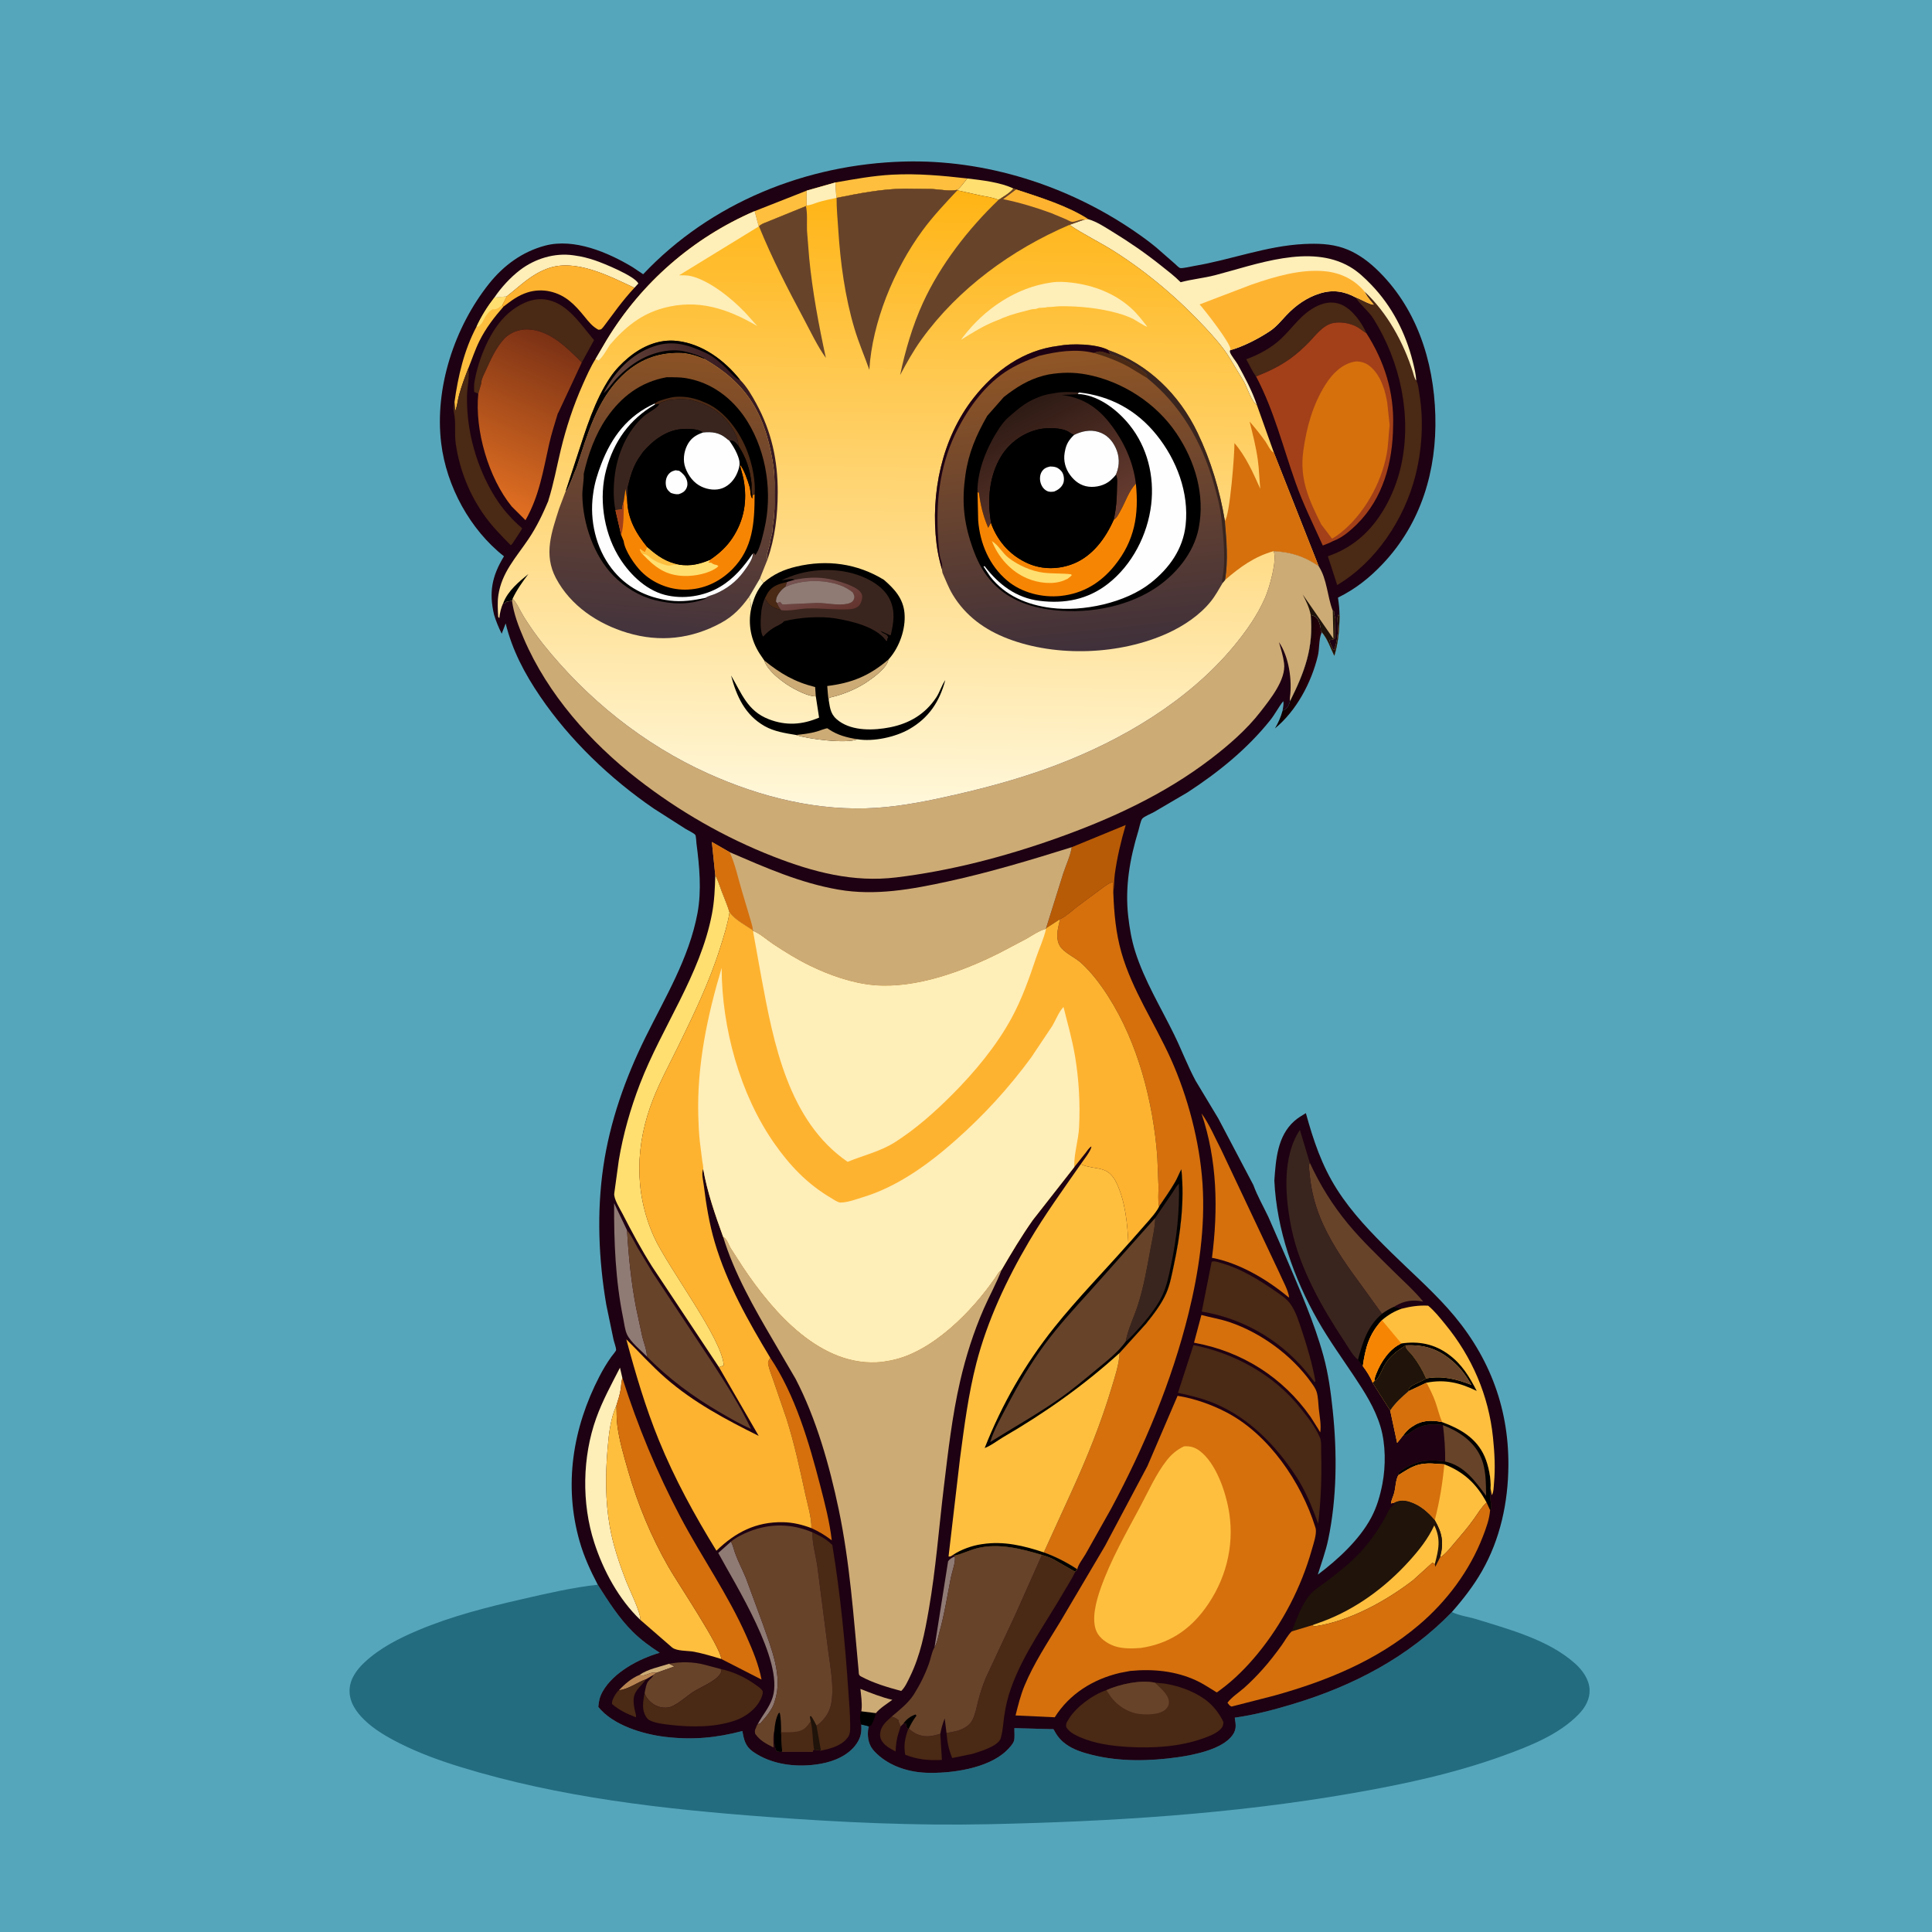 <svg version="1.1" xmlns="http://www.w3.org/2000/svg" style="display: block;" viewBox="0 0 2048 2048" width="1024" height="1024">
<defs>
	<linearGradient id="Gradient1" gradientUnits="userSpaceOnUse" x1="1370.47" y1="706.913" x2="1391.17" y2="711.383">
		<stop class="stop0" offset="0" stop-opacity="1" stop-color="rgb(15,0,0)"/>
		<stop class="stop1" offset="1" stop-opacity="1" stop-color="rgb(40,0,13)"/>
	</linearGradient>
	<linearGradient id="Gradient2" gradientUnits="userSpaceOnUse" x1="586.594" y1="357.108" x2="510.452" y2="529.932">
		<stop class="stop0" offset="0" stop-opacity="1" stop-color="rgb(123,49,21)"/>
		<stop class="stop1" offset="1" stop-opacity="1" stop-color="rgb(226,112,34)"/>
	</linearGradient>
	<linearGradient id="Gradient3" gradientUnits="userSpaceOnUse" x1="944.719" y1="201.006" x2="935.575" y2="856.552">
		<stop class="stop0" offset="0" stop-opacity="1" stop-color="rgb(255,180,20)"/>
		<stop class="stop1" offset="1" stop-opacity="1" stop-color="rgb(255,248,219)"/>
	</linearGradient>
	<linearGradient id="Gradient4" gradientUnits="userSpaceOnUse" x1="766.354" y1="372.872" x2="656.266" y2="400.962">
		<stop class="stop0" offset="0" stop-opacity="1" stop-color="rgb(56,27,33)"/>
		<stop class="stop1" offset="1" stop-opacity="1" stop-color="rgb(100,66,56)"/>
	</linearGradient>
	<linearGradient id="Gradient5" gradientUnits="userSpaceOnUse" x1="876.718" y1="655.652" x2="857.531" y2="607.433">
		<stop class="stop0" offset="0" stop-opacity="1" stop-color="rgb(100,52,46)"/>
		<stop class="stop1" offset="1" stop-opacity="1" stop-color="rgb(119,84,82)"/>
	</linearGradient>
	<linearGradient id="Gradient6" gradientUnits="userSpaceOnUse" x1="715.488" y1="373.276" x2="692.475" y2="675.427">
		<stop class="stop0" offset="0" stop-opacity="1" stop-color="rgb(139,82,36)"/>
		<stop class="stop1" offset="1" stop-opacity="1" stop-color="rgb(67,51,61)"/>
	</linearGradient>
	<linearGradient id="Gradient7" gradientUnits="userSpaceOnUse" x1="1124.74" y1="372.233" x2="1157.42" y2="689.399">
		<stop class="stop0" offset="0" stop-opacity="1" stop-color="rgb(145,86,37)"/>
		<stop class="stop1" offset="1" stop-opacity="1" stop-color="rgb(63,48,58)"/>
	</linearGradient>
	<linearGradient id="Gradient8" gradientUnits="userSpaceOnUse" x1="1079.91" y1="435.141" x2="1143.21" y2="559.303">
		<stop class="stop0" offset="0" stop-opacity="1" stop-color="rgb(47,27,21)"/>
		<stop class="stop1" offset="1" stop-opacity="1" stop-color="rgb(104,60,48)"/>
	</linearGradient>
</defs>
<path transform="translate(0,0)" fill="rgb(86,166,187)" d="M -0 -0 L 2048 0 L 2048 2048 L -0 2048 L -0 -0 z"/>
<path transform="translate(0,0)" fill="url(#Gradient1)" d="M 1389.39 651.809 C 1392.79 652.856 1394.91 653.236 1396.95 656.5 C 1397.82 657.879 1398.25 659.601 1398.78 661.128 L 1399.15 662.144 C 1400.01 664.59 1400.1 666.46 1400.09 669 L 1401.18 670.136 L 1400.64 671.375 C 1397.98 677.848 1398.73 687.894 1396.98 695.157 C 1390.12 723.659 1374.28 753.437 1351.52 772.144 C 1355.14 765.88 1357.68 760.279 1359.59 753.26 L 1362.21 751.993 C 1365.26 750.092 1366.7 746.562 1367.49 743.228 C 1382.85 712.396 1392.58 686.892 1389.39 651.809 z"/>
<path transform="translate(0,0)" fill="rgb(35,108,128)" d="M 633.665 1679.85 C 644.898 1697.46 655.92 1715.07 670.867 1729.86 C 679.468 1738.38 689.207 1745.45 699.339 1752 C 677.544 1758.26 650.47 1772.54 638.869 1793 C 635.714 1798.57 634.808 1803.08 634.2 1809.36 C 649.445 1828.62 681.179 1838.27 704.845 1841.12 C 733.91 1844.62 758.805 1842.32 786.97 1834.97 C 788.535 1844.12 790.014 1851.06 798.072 1856.77 C 818.338 1871.14 845.823 1873.95 869.746 1869.72 C 884.079 1867.19 899.416 1860.86 907.937 1848.51 C 912.447 1841.97 913.536 1836.2 912.974 1828.39 L 912.842 1828 C 915.489 1828.63 918.417 1829.12 920.957 1830.06 C 920.416 1831.9 920.171 1833.42 920.055 1835.35 C 919.578 1843.23 921.197 1850.34 926.695 1856.29 C 940.502 1871.24 961.471 1878.39 981.415 1879.18 C 1007.49 1880.21 1046.6 1874.97 1066.51 1856.2 C 1069.16 1853.69 1073.76 1848.94 1074.84 1845.45 C 1075.88 1842.11 1075.17 1835.59 1075.29 1831.89 L 1116.73 1833.02 C 1120.11 1839.38 1123.4 1843.99 1129.27 1848.43 C 1137.53 1854.68 1148 1857.88 1157.91 1860.34 C 1187.23 1867.61 1218.77 1866.97 1248.57 1862.73 C 1265.71 1860.29 1295.88 1854.33 1306.54 1839.33 C 1311.07 1832.95 1310.02 1828.06 1308.89 1820.81 C 1330.15 1817.87 1351.09 1812.24 1371.6 1806.04 C 1434.35 1787.08 1493.33 1756.35 1539.08 1708.79 C 1546.22 1712.57 1557.23 1713.96 1565.16 1716.43 C 1600.23 1727.37 1641.46 1738.25 1669.47 1763.23 C 1677.4 1770.29 1684.65 1780.22 1685.05 1791.19 C 1685.42 1801.3 1680.41 1810 1673.56 1817.1 C 1652.42 1839.04 1620.75 1851.26 1592.59 1861.44 C 1540.72 1880.18 1486.84 1891.63 1432.6 1901.06 C 1305.69 1923.12 1176.58 1931.03 1047.93 1933.75 C 969.702 1935.41 891.495 1931.81 813.5 1926.01 C 703.788 1917.86 593.502 1905.55 488 1873.04 C 465.65 1866.15 444.011 1858.26 423.106 1847.71 C 410.228 1841.21 396.565 1833.27 386.173 1823.13 C 377.655 1814.81 370.435 1804.63 370.534 1792.23 C 370.632 1780.07 377.971 1770.05 386.533 1762.04 C 402.584 1747.02 422.96 1736.68 443.07 1728.2 C 478.873 1713.1 516.347 1703.64 554.117 1695 C 580.281 1689.01 606.982 1682.77 633.665 1679.85 z"/>
<path transform="translate(0,0)" fill="rgb(30,1,18)" d="M 523.767 651.78 C 518.065 627.917 521.512 610.57 534.238 589.706 C 498.13 561.393 473.246 515.351 467.69 469.914 C 460.489 411.031 481.876 346.613 518.398 300.75 C 533.85 281.346 553.774 266.771 577.785 260.39 C 608.619 252.196 644.447 267.517 670.453 283.112 L 681.762 290.706 C 753.471 214.799 854.369 174.193 957.986 171.256 C 1044.58 168.801 1131.87 196.546 1203.06 245.476 C 1210.75 250.762 1218.35 256.256 1225.54 262.215 L 1245.21 279.411 C 1246.43 280.461 1249.38 283.573 1250.79 284.096 C 1252.82 284.852 1263.28 282.366 1265.94 281.917 C 1305.26 275.284 1342.48 260.601 1382.59 258.66 C 1396.55 257.985 1410.48 258.35 1423.85 262.841 C 1436.67 267.145 1448.43 275.312 1458.22 284.5 C 1501.3 324.965 1519.86 382.218 1521.51 440.267 C 1523.16 498.599 1506.57 554.637 1465.77 597.712 C 1451.5 612.779 1436.95 624.264 1418.3 633.512 C 1419.23 639.902 1419.97 646.038 1419.97 652.504 C 1419.78 667.389 1418.74 680.834 1414.44 695.139 C 1410.09 686.376 1407.65 677.746 1401.18 670.136 L 1400.09 669 C 1400.1 666.46 1400.01 664.59 1399.15 662.144 L 1398.78 661.128 C 1398.25 659.601 1397.82 657.879 1396.95 656.5 C 1394.91 653.236 1392.79 652.856 1389.39 651.809 C 1392.58 686.892 1382.85 712.396 1367.49 743.228 C 1366.7 746.562 1365.26 750.092 1362.21 751.993 L 1359.59 753.26 C 1360.05 750.133 1361.05 746.326 1360.3 743.256 C 1355.18 749.719 1351.53 757.174 1346.33 763.649 C 1321.77 794.218 1291.53 818.663 1258.77 839.994 L 1223 860.958 C 1219.86 862.711 1212.94 865.4 1210.85 867.793 C 1209.15 869.746 1207.69 877.489 1206.81 880.348 C 1197.66 910.235 1192.38 940.173 1195.97 971.525 C 1197.41 984.056 1199.47 996.269 1203.26 1008.34 C 1213.04 1039.43 1230.49 1067.75 1244.75 1096.93 C 1252.58 1112.95 1258.96 1129.97 1267.4 1145.63 L 1291.45 1185.63 L 1328.63 1256.2 C 1332.75 1267.62 1339.29 1278.97 1344.51 1289.97 L 1363.61 1333.74 C 1378.03 1367.75 1393.24 1401.9 1402.99 1437.61 C 1408.13 1456.43 1410.7 1475.67 1412.74 1495.04 C 1417.47 1539.92 1417.24 1587.69 1407.95 1632 C 1405.3 1644.65 1400.73 1656.83 1396.94 1669.17 C 1418.09 1653.28 1440.82 1632.45 1453.44 1608.94 C 1459.46 1597.73 1462.99 1585.52 1465.38 1573.09 C 1469.03 1554.16 1468.92 1530.83 1463.39 1512.36 C 1457.45 1492.54 1446.51 1475.53 1435.14 1458.48 C 1422.25 1439.17 1408.52 1420.08 1397.03 1399.89 C 1371.41 1354.87 1353.29 1303.32 1350.86 1251.44 C 1352.44 1229.19 1354.1 1204.26 1372.03 1188.36 C 1375.69 1185.12 1380.08 1182.44 1384.27 1179.95 C 1392.27 1208.86 1401.02 1235.31 1417.29 1260.85 C 1433.16 1285.78 1453.85 1307.15 1474.83 1327.76 C 1494.62 1347.21 1515.7 1365.81 1534.26 1386.43 C 1576.88 1433.79 1599.42 1489.62 1598.96 1553.62 C 1598.68 1592.48 1590.34 1631.56 1570.92 1665.5 C 1562.04 1681.03 1550.9 1695.4 1539.08 1708.79 C 1493.33 1756.35 1434.35 1787.08 1371.6 1806.04 C 1351.09 1812.24 1330.15 1817.87 1308.89 1820.81 C 1310.02 1828.06 1311.07 1832.95 1306.54 1839.33 C 1295.88 1854.33 1265.71 1860.29 1248.57 1862.73 C 1218.77 1866.97 1187.23 1867.61 1157.91 1860.34 C 1148 1857.88 1137.53 1854.68 1129.27 1848.43 C 1123.4 1843.99 1120.11 1839.38 1116.73 1833.02 L 1075.29 1831.89 C 1075.17 1835.59 1075.88 1842.11 1074.84 1845.45 C 1073.76 1848.94 1069.16 1853.69 1066.51 1856.2 C 1046.6 1874.97 1007.49 1880.21 981.415 1879.18 C 961.471 1878.39 940.502 1871.24 926.695 1856.29 C 921.197 1850.34 919.578 1843.23 920.055 1835.35 C 920.171 1833.42 920.416 1831.9 920.957 1830.06 C 918.417 1829.12 915.489 1828.63 912.842 1828 L 912.974 1828.39 C 913.536 1836.2 912.447 1841.97 907.937 1848.51 C 899.416 1860.86 884.079 1867.19 869.746 1869.72 C 845.823 1873.95 818.338 1871.14 798.072 1856.77 C 790.014 1851.06 788.535 1844.12 786.97 1834.97 C 758.805 1842.32 733.91 1844.62 704.845 1841.12 C 681.179 1838.27 649.445 1828.62 634.2 1809.36 C 634.808 1803.08 635.714 1798.57 638.869 1793 C 650.47 1772.54 677.544 1758.26 699.339 1752 C 689.207 1745.45 679.468 1738.38 670.867 1729.86 C 655.92 1715.07 644.898 1697.46 633.665 1679.85 C 625.911 1665.08 619.122 1650.28 614.5 1634.21 C 597.271 1574.34 607.169 1513.56 635.457 1458.96 C 639.186 1451.76 643.237 1445 647.909 1438.38 C 648.815 1437.09 653.025 1432.18 653.086 1431.16 C 653.236 1428.65 650.999 1422.81 650.378 1420.05 L 642.679 1383 C 634.547 1335.32 632.508 1285.01 639.495 1237.06 C 646.474 1189.15 662.68 1143.28 684.024 1099.99 C 705.183 1057.07 730.443 1015.73 739.366 968.007 C 743.866 943.939 741.424 918.232 738.286 894.135 C 738.068 892.462 737.868 886.24 737.061 885.065 C 735.818 883.255 729.158 880.155 726.785 878.683 L 692.781 856.937 C 646.742 825.351 603.931 784.384 572.522 738.159 C 556.06 713.932 543.078 689.389 536.029 660.858 L 531.821 671.737 C 528.524 665.148 525.903 658.833 523.767 651.78 z"/>
<path transform="translate(0,0)" fill="rgb(205,171,117)" d="M 709.317 1763.65 L 714.892 1766.5 L 695.894 1773.26 C 692.046 1772.68 690.069 1773.24 686.495 1774.68 C 683.463 1775.9 680.928 1776.82 677.769 1775.53 C 686.951 1769.15 698.9 1767.08 709.317 1763.65 z"/>
<path transform="translate(0,0)" fill="rgb(184,133,82)" d="M 677.769 1775.53 C 680.928 1776.82 683.463 1775.9 686.495 1774.68 C 690.069 1773.24 692.046 1772.68 695.894 1773.26 L 692.627 1775.54 L 684.573 1780.16 C 675.401 1783.44 665.412 1791.05 656.186 1791.68 C 661.982 1785.32 669.759 1778.8 677.769 1775.53 z"/>
<path transform="translate(0,0)" fill="rgb(0,0,0)" d="M 913.048 1814.05 L 928.486 1815.98 C 927.247 1820.36 925.874 1825.02 923.482 1828.93 L 920.957 1830.06 C 918.417 1829.12 915.489 1828.63 912.842 1828 L 912.282 1825.8 C 911.664 1822.3 911.174 1816.97 913.048 1814.05 z"/>
<path transform="translate(0,0)" fill="rgb(144,122,116)" d="M 1012.12 1649.79 C 1013.27 1655.83 1009.26 1665.75 1008.03 1672 C 1004.22 1691.35 1001.2 1710.99 995.874 1730 C 994.35 1735.44 993.581 1741.41 990.611 1746.25 L 1005.01 1655 C 1006.96 1652.23 1009.2 1651.25 1012.12 1649.79 z"/>
<path transform="translate(0,0)" fill="rgb(205,171,117)" d="M 913.048 1814.05 L 913.282 1812.16 C 914.012 1805.41 912.767 1797.08 912.045 1790.3 C 923.158 1794.6 934.3 1799.21 945.943 1801.87 C 940.366 1806.08 932.821 1810.58 928.486 1815.98 L 913.048 1814.05 z"/>
<path transform="translate(0,0)" fill="rgb(74,41,21)" d="M 945.153 1819.69 C 948.351 1820.53 950.051 1821.26 952.51 1823.5 C 952.499 1825.89 952.435 1824.95 953.588 1827.1 L 954.567 1830.19 L 954.64 1830.3 L 952.622 1836.71 C 950.324 1843.56 949.771 1849.47 949.331 1856.66 C 943.418 1853.44 935.706 1849.61 933.486 1842.62 C 932.445 1839.34 932.978 1835.1 934.451 1832.04 L 934.987 1831 C 937.29 1826.45 941.456 1823.12 945.153 1819.69 z"/>
<path transform="translate(0,0)" fill="rgb(74,41,21)" d="M 656.186 1791.68 C 665.412 1791.05 675.401 1783.44 684.573 1780.16 C 681.324 1785.53 675.472 1789.89 673.005 1795.5 C 670.538 1801.11 671.95 1808.22 673.157 1814.02 C 673.547 1815.88 674.664 1818.64 674.063 1820.36 C 664.526 1816.73 656.676 1813.07 648.825 1806.39 C 648.126 1803.52 650.619 1798.95 652.23 1796.4 C 653.388 1794.57 654.426 1792.96 656.186 1791.68 z"/>
<path transform="translate(0,0)" fill="rgb(255,223,112)" d="M 1025.34 189.175 C 1040.57 190.984 1060.37 193.149 1074.27 199.837 C 1070.32 204.852 1063.66 208.337 1058.41 211.941 C 1052.42 209.167 1046.58 208.658 1040.21 207.367 L 1014.87 201.748 L 1014.94 201.23 C 1018.9 197.873 1022.02 193.177 1025.34 189.175 z"/>
<path transform="translate(0,0)" fill="rgb(254,191,63)" d="M 799.899 223.823 L 855.108 202.078 L 855.118 217.719 L 854.368 218.494 L 815.853 234.153 C 812.483 235.653 806.868 237.198 804.595 240.01 L 804.292 240.075 L 799.899 223.823 z"/>
<path transform="translate(0,0)" fill="rgb(74,41,21)" d="M 962.776 1832.88 L 963.438 1832.29 C 968.38 1837.34 975.203 1840.41 982.316 1840.53 C 987.095 1840.6 992.197 1839.21 996.772 1837.91 L 998.473 1865.6 C 984.475 1866.29 972.557 1865.28 959.53 1860.04 C 957.831 1849.6 959.26 1842.66 962.776 1832.88 z"/>
<path transform="translate(0,0)" fill="rgb(254,191,63)" d="M 523.992 315.529 L 537.067 314.194 L 532.51 323.248 L 533.756 325.002 C 523.787 336.401 515.023 347.774 508.249 361.373 C 503.547 370.812 500.401 380.665 496.463 390.393 C 492.789 399.759 489.252 409.07 486.639 418.797 C 485.105 424.51 484.677 430.497 482.459 435.995 L 481.74 426.416 C 485.596 398.684 491.939 371.084 505.179 346.203 C 510.139 335.414 516.699 324.892 523.992 315.529 z"/>
<path transform="translate(0,0)" fill="rgb(255,223,112)" d="M 523.992 315.529 L 537.067 314.194 L 532.51 323.248 C 529.68 325.405 527.033 328.207 523.239 327.9 L 522.29 327.767 C 516.933 330.709 514.001 336.31 511.345 341.5 C 510.481 343.188 508.699 344.832 507.407 346.217 L 505.179 346.203 C 510.139 335.414 516.699 324.892 523.992 315.529 z"/>
<path transform="translate(0,0)" fill="rgb(144,122,116)" d="M 774.895 1634.17 C 775.951 1636.39 776.822 1638.37 777.467 1640.74 C 780.411 1651.54 786.417 1662.41 790.722 1672.81 L 808.892 1722.26 C 817.306 1746.83 830.126 1776.69 821.495 1802.49 L 821.011 1804.28 C 818.656 1812.43 811.443 1820.65 805.902 1826.92 L 803.153 1827.75 C 808.453 1817.69 815.642 1810.19 819.123 1798.94 C 830.942 1760.74 779.494 1679.92 761.381 1646.21 L 774.895 1634.17 z"/>
<path transform="translate(0,0)" fill="rgb(254,238,184)" d="M 523.992 315.529 C 530.898 305.043 541.376 293.743 551.313 286.195 C 567.14 274.174 587.829 267.795 607.648 270.597 L 609.5 270.872 C 616.845 271.872 623.701 273.658 630.728 276.017 C 640.016 279.135 672.795 292.582 676.704 300.5 L 672.524 305.07 C 646.092 292.864 610.126 273.684 580.5 284.606 C 562.479 291.25 551.851 302.752 537.067 314.194 L 523.992 315.529 z"/>
<path transform="translate(0,0)" fill="rgb(254,191,63)" d="M 885.588 193.4 C 905.655 189.894 925.47 186.24 945.875 185.156 C 972.387 183.747 999.024 186.168 1025.34 189.175 C 1022.02 193.177 1018.9 197.873 1014.94 201.23 C 1006.35 202.957 996.464 200.789 987.762 200.304 L 958.838 199.973 C 934.428 200.261 910.661 204.994 886.811 209.759 C 885.763 204.517 885.876 198.758 885.588 193.4 z"/>
<path transform="translate(0,0)" fill="rgb(144,122,116)" d="M 685.751 1437.99 C 679.372 1431.45 668.696 1422.92 664.759 1414.75 C 662.443 1409.95 661.707 1402.85 660.626 1397.57 C 652.373 1357.21 650.765 1316.39 650.978 1275.35 L 664.684 1304.12 C 666.324 1331.72 669.044 1359.3 674.319 1386.47 L 680.855 1416.9 C 682.453 1423.37 685.747 1431.38 685.751 1437.99 z"/>
<path transform="translate(0,0)" fill="rgb(103,67,42)" d="M 709.317 1763.65 C 721.578 1761.34 734.935 1761.52 747 1764.71 L 764.147 1769.27 C 764.671 1771.96 764.782 1772.49 763.103 1774.91 C 757.715 1782.67 742.729 1788.35 734.61 1793.6 C 727.852 1797.97 715.801 1809.24 707.781 1810.09 C 701.076 1810.79 694.851 1808.78 689.811 1804.26 C 686.716 1801.49 684.684 1798.89 683.26 1794.98 C 684.029 1791.4 684.867 1784.95 687.207 1782.1 C 689.157 1779.72 691.519 1778.6 692.627 1775.54 L 695.894 1773.26 L 714.892 1766.5 L 709.317 1763.65 z"/>
<path transform="translate(0,0)" fill="rgb(103,67,42)" d="M 1487.22 1521.83 C 1489.7 1518.37 1492.84 1515.03 1496.36 1512.63 C 1506.96 1505.41 1516.65 1505 1528.67 1507.45 C 1547.89 1514.52 1565 1524.21 1573.7 1543.79 C 1577.91 1553.27 1580.8 1567.6 1580.05 1577.89 C 1579.84 1581.32 1579.51 1584.83 1579.72 1588.27 C 1579.97 1592.4 1581.95 1597.27 1579.56 1600.93 L 1575.82 1592.76 C 1565.35 1573.13 1551.68 1560.32 1531.06 1552.28 C 1521.89 1551.58 1512.1 1550.32 1503.14 1552.84 C 1495.82 1554.9 1488.62 1559.75 1482.25 1563.81 L 1482.52 1561.05 L 1483.98 1559.95 C 1499.51 1548.44 1513.37 1546.6 1531.94 1549.3 C 1532.07 1536.08 1531.23 1523.85 1529.57 1510.72 C 1518.64 1508.78 1507.12 1509.99 1497.91 1516.49 C 1494.38 1518.97 1491.6 1521.65 1487.22 1521.83 z"/>
<path transform="translate(0,0)" fill="rgb(0,0,0)" d="M 1487.22 1521.83 C 1489.7 1518.37 1492.84 1515.03 1496.36 1512.63 C 1506.96 1505.41 1516.65 1505 1528.67 1507.45 C 1547.89 1514.52 1565 1524.21 1573.7 1543.79 C 1577.91 1553.27 1580.8 1567.6 1580.05 1577.89 C 1579.84 1581.32 1579.51 1584.83 1579.72 1588.27 C 1579.97 1592.4 1581.95 1597.27 1579.56 1600.93 L 1575.82 1592.76 C 1565.35 1573.13 1551.68 1560.32 1531.06 1552.28 C 1521.89 1551.58 1512.1 1550.32 1503.14 1552.84 C 1495.82 1554.9 1488.62 1559.75 1482.25 1563.81 L 1482.52 1561.05 L 1483.98 1559.95 C 1499.51 1548.44 1513.37 1546.6 1531.94 1549.3 C 1552.26 1553.55 1563.89 1570.3 1575.36 1585.7 C 1575.07 1571.41 1575.45 1556.77 1569.26 1543.54 C 1561.72 1527.44 1545.71 1516.76 1529.57 1510.72 C 1518.64 1508.78 1507.12 1509.99 1497.91 1516.49 C 1494.38 1518.97 1491.6 1521.65 1487.22 1521.83 z"/>
<path transform="translate(0,0)" fill="rgb(213,112,13)" d="M 816.548 1439.39 C 842.94 1478.78 857.557 1528.81 869.344 1574.28 C 874.338 1593.55 879.437 1613.02 881.697 1632.83 C 874.829 1627.53 868.032 1623.42 860.116 1619.87 C 860.457 1609.09 856.083 1594.95 853.783 1584.35 C 847.932 1557.37 842.127 1530.34 833.773 1504 L 819.85 1463.45 C 818.068 1458.13 815.668 1452.47 814.5 1447 C 813.701 1443.26 814.589 1442.38 816.548 1439.39 z"/>
<path transform="translate(0,0)" fill="rgb(74,41,21)" d="M 1331.51 399.074 L 1331.37 399.034 C 1327.36 393.412 1324.37 386.922 1321.13 380.822 C 1334.58 375.856 1348.1 368.594 1358.5 358.602 C 1371.26 346.347 1379.99 331.976 1396.74 324.184 C 1404.8 320.435 1413.2 319.338 1421.59 322.765 C 1433.32 327.553 1443.63 342.048 1448.52 353.319 C 1446.48 352.045 1444.54 350.82 1442.66 349.303 C 1435.25 343.305 1423.37 340.75 1414 342.277 C 1402.33 344.179 1394.31 356.036 1386.5 363.895 C 1380.81 369.619 1374.72 375.086 1368.2 379.834 C 1356.69 388.216 1344.67 393.822 1331.51 399.074 z"/>
<path transform="translate(0,0)" fill="rgb(74,41,21)" d="M 496.463 390.393 C 498.007 399.383 495.208 410.246 495.047 419.533 C 494.519 449.975 501.424 480.52 514.5 508.024 C 520.793 521.261 528.425 533.877 538.158 544.879 C 541.565 548.73 545.112 552.415 548.89 555.904 C 549.399 556.374 553.507 559.885 553.563 560.148 C 553.6 560.319 549.669 566.416 549.272 567.039 L 543.171 576.258 C 542.402 577.332 542.632 576.992 541.375 577.928 C 531.804 568.246 522.216 558.574 514.225 547.5 C 497.658 524.543 487.073 498.001 483.062 470 C 481.578 459.643 483.522 447.447 481.198 437.622 C 480.417 434.322 480.645 429.643 481.74 426.416 L 482.459 435.995 C 484.677 430.497 485.105 424.51 486.639 418.797 C 489.252 409.07 492.789 399.759 496.463 390.393 z"/>
<path transform="translate(0,0)" fill="rgb(74,41,21)" d="M 506.997 417.374 L 502.614 415.386 C 502.474 411.766 502.351 408.323 502.963 404.74 C 507.106 380.483 519.702 348.873 538.728 332.199 C 548.698 323.461 562.511 315.989 576.217 317.232 C 600.525 319.438 615.288 343.626 629.729 360.561 L 616.703 384.246 C 601.027 368.743 582.567 349.585 559 349.2 C 550.251 349.058 540.889 352.446 534.801 358.813 C 526.083 367.929 519.979 381.622 514.83 393 C 513.258 396.475 510.573 401.408 510.212 405.201 L 510.307 405.845 L 506.997 417.374 z"/>
<path transform="translate(0,0)" fill="rgb(184,91,6)" d="M 1136.13 898.045 L 1193.28 874.55 C 1188.22 891.896 1184.14 908.922 1181.71 926.842 C 1180.85 933.24 1181.15 939.869 1180.14 946.17 L 1179.67 935.267 C 1176.34 935.086 1170.26 940.18 1167.39 942.181 L 1141.92 961.018 C 1136.28 965.474 1130.12 971.196 1123.7 974.323 L 1108.87 983.986 L 1127.02 926 C 1129.96 917.016 1134.63 907.311 1136.13 898.045 z"/>
<path transform="translate(0,0)" fill="rgb(254,179,48)" d="M 537.067 314.194 C 551.851 302.752 562.479 291.25 580.5 284.606 C 610.126 273.684 646.092 292.864 672.524 305.07 C 666.245 311.759 660.562 318.726 654.979 325.991 L 641.876 343.533 C 640.955 344.751 638.308 348.561 637 349.127 C 636.198 349.474 635.276 349.418 634.414 349.563 C 627.936 346.21 623.922 340.909 619.421 335.389 C 609.143 322.783 599.574 312.708 583 308.943 C 575.306 307.195 566.647 307.569 559.13 309.996 C 548.945 313.285 542.096 318.652 533.756 325.002 L 532.51 323.248 L 537.067 314.194 z"/>
<path transform="translate(0,0)" fill="rgb(74,41,21)" d="M 764.147 1769.27 C 776.929 1771.85 790.606 1778.33 801.149 1786.05 C 803.558 1787.82 806.751 1789.76 808.252 1792.39 C 809.24 1794.12 807.797 1797.96 807.064 1799.71 C 802.351 1810.97 791.044 1819.67 779.873 1823.59 C 758.156 1831.23 733.304 1831.05 710.662 1828.47 C 703.772 1827.68 694.591 1826.7 688.411 1823.46 C 685.365 1821.87 683.152 1817.26 682.317 1813.95 C 680.897 1808.3 682.082 1800.57 683.26 1794.98 C 684.684 1798.89 686.716 1801.49 689.811 1804.26 C 694.851 1808.78 701.076 1810.79 707.781 1810.09 C 715.801 1809.24 727.852 1797.97 734.61 1793.6 C 742.729 1788.35 757.715 1782.67 763.103 1774.91 C 764.782 1772.49 764.671 1771.96 764.147 1769.27 z"/>
<path transform="translate(0,0)" fill="rgb(213,112,13)" d="M 1273.52 1393.92 C 1283.48 1396.63 1293.45 1398.17 1303.3 1401.5 C 1336.64 1412.75 1369.3 1436.61 1389.82 1465.35 C 1391.96 1468.35 1394.43 1471.63 1395.59 1475.15 C 1397.36 1480.54 1397.39 1487.75 1397.98 1493.4 C 1398.78 1501.17 1400.75 1510.64 1399.5 1518.38 L 1397.18 1514.46 L 1389.27 1501.96 C 1359.84 1459.82 1316.17 1432.4 1265.71 1423.33 L 1273.52 1393.92 z"/>
<path transform="translate(0,0)" fill="rgb(103,67,42)" d="M 1388.33 1232.3 C 1399.25 1256.03 1412.35 1277.22 1429.06 1297.42 C 1443.77 1315.2 1460.6 1331.09 1476.95 1347.35 C 1487.53 1357.87 1499.25 1368.2 1508.66 1379.76 C 1498.03 1377.53 1488.8 1378.69 1479.21 1384.36 L 1477.75 1385.33 C 1473.15 1387.3 1469.04 1389.87 1464.94 1392.74 L 1445.11 1365.24 C 1429.05 1343.42 1414.16 1322.98 1402.71 1298.23 C 1394.77 1281.07 1389.89 1263.19 1388.23 1244.37 C 1387.89 1240.53 1386.97 1235.97 1388.33 1232.3 z"/>
<path transform="translate(0,0)" fill="rgb(254,238,184)" d="M 678.752 1717.16 C 655.905 1695.23 639.554 1665.03 629.888 1635.09 C 616.472 1593.55 617.262 1544.47 631.979 1503.38 C 638.633 1484.8 648.208 1467.33 657.198 1449.81 L 659.723 1460.67 C 658.529 1464.93 658.569 1468.86 657.874 1473.15 C 656.963 1478.78 655.165 1484.23 653.482 1489.65 C 647.009 1504.28 645.433 1519.8 644.075 1535.58 C 641.706 1563.12 641.602 1590.69 646.379 1617.99 C 649.864 1637.92 656.481 1657.35 663.744 1676.17 C 666.93 1684.43 679.682 1710.23 678.752 1717.16 z"/>
<path transform="translate(0,0)" fill="rgb(74,41,21)" d="M 861.131 1624.3 L 867.607 1627.42 C 872.911 1629.94 878.175 1633.58 882.301 1637.77 C 890.847 1689.64 895.834 1741.26 899.364 1793.68 C 900.147 1805.31 901.195 1816.68 901.196 1828.37 C 901.196 1832.84 901.67 1837.55 898.935 1841.4 C 892.543 1850.38 881.197 1853.46 870.992 1855.57 L 870.271 1855.74 L 865.487 1829.26 C 867.42 1828.08 868.951 1826.72 870.567 1825.14 C 876.042 1819.81 879.573 1813.56 881.068 1806.02 C 884.716 1787.6 879.396 1763.35 877.281 1744.94 L 866.321 1659.81 C 864.61 1648.37 860.895 1635.82 861.131 1624.3 z"/>
<path transform="translate(0,0)" fill="rgb(254,191,63)" d="M 1482.25 1563.81 C 1488.62 1559.75 1495.82 1554.9 1503.14 1552.84 C 1512.1 1550.32 1521.89 1551.58 1531.06 1552.28 C 1551.68 1560.32 1565.35 1573.13 1575.82 1592.76 C 1570.33 1597.74 1566.58 1604.3 1562.32 1610.31 C 1556.05 1619.15 1548.71 1627.54 1541.68 1635.79 C 1537.16 1641.1 1532.42 1647.44 1526.41 1651.09 L 1526.68 1650.1 C 1530.57 1635.05 1528.75 1625.04 1520.91 1611.49 C 1513.65 1602.9 1505.1 1595.46 1494.19 1592.02 C 1488.58 1590.25 1483.3 1590.23 1478.04 1592.94 L 1474.5 1593.66 C 1474.91 1589.9 1476.9 1586.31 1477.88 1582.63 C 1479.41 1576.88 1479.41 1568.82 1482.25 1563.81 z"/>
<path transform="translate(0,0)" fill="rgb(213,112,13)" d="M 1482.25 1563.81 C 1488.62 1559.75 1495.82 1554.9 1503.14 1552.84 C 1512.1 1550.32 1521.89 1551.58 1531.06 1552.28 C 1529.12 1572.81 1526.05 1591.55 1520.91 1611.49 C 1513.65 1602.9 1505.1 1595.46 1494.19 1592.02 C 1488.58 1590.25 1483.3 1590.23 1478.04 1592.94 L 1474.5 1593.66 C 1474.91 1589.9 1476.9 1586.31 1477.88 1582.63 C 1479.41 1576.88 1479.41 1568.82 1482.25 1563.81 z"/>
<path transform="translate(0,0)" fill="rgb(213,112,13)" d="M 1273.64 1180.29 C 1281.93 1191.52 1287.88 1205.94 1294.34 1218.34 L 1356.31 1349.55 C 1359.47 1357.01 1365.67 1367.67 1366.57 1375.5 L 1365.06 1374.5 C 1342.85 1355.99 1313.42 1338.75 1284.74 1333.33 C 1291.37 1281.77 1290.41 1230 1273.64 1180.29 z"/>
<path transform="translate(0,0)" fill="rgb(74,41,21)" d="M 1284.4 1337.5 L 1285.57 1337.19 C 1288.96 1336.72 1293.4 1338.54 1296.67 1339.51 C 1315.78 1345.2 1334.7 1356.75 1351 1368.03 C 1357.04 1372.21 1363.71 1376.32 1368.02 1382.41 C 1373.73 1390.47 1376.92 1401.17 1380.04 1410.5 C 1385.88 1427.96 1391.09 1445.87 1394.39 1464 L 1393.5 1465.19 L 1390.22 1460.9 C 1361.7 1423.23 1320.5 1398.08 1273.91 1390.31 L 1284.4 1337.5 z"/>
<path transform="translate(0,0)" fill="rgb(74,41,21)" d="M 1446.52 309.161 C 1470.68 331.779 1487.76 363.058 1497.67 394.392 C 1498.16 395.937 1499.73 402.692 1501.3 403.286 L 1501.45 403.486 C 1503.62 408.038 1503.85 413.042 1504.66 417.949 C 1509.31 446.137 1507.41 476.89 1500.33 504.515 C 1488.54 550.473 1458.62 595.731 1417.5 620.169 L 1407.58 589.685 C 1417.14 586.287 1426.27 581.891 1434.55 575.961 L 1436 574.909 C 1461.52 556.645 1478.62 523.671 1485.26 493.418 C 1496.78 440.909 1484.46 383.547 1456.12 338.225 C 1450.69 329.545 1442.27 323.592 1436.9 315.199 C 1442.04 316.824 1451.76 323.057 1456.25 322.929 C 1453.22 319.146 1449.71 315.269 1447.44 310.982 L 1446.52 309.161 z"/>
<path transform="translate(0,0)" fill="rgb(74,41,21)" d="M 1104.46 1648.3 C 1108.57 1649.54 1112.35 1650.83 1116.21 1652.71 L 1139.83 1666.22 C 1136.42 1673.38 1131.97 1680.12 1128 1687 C 1108.8 1720.27 1084.99 1752.55 1071.93 1788.93 C 1068.39 1798.79 1066.09 1808.35 1064.57 1818.72 C 1063.46 1826.32 1063.2 1833.98 1061.11 1841.41 L 1060.62 1843.16 C 1057.38 1851.32 1038.48 1856.82 1030.38 1859.29 L 1009.4 1863.58 C 1005.62 1854.61 1004.11 1846.73 1003.33 1837.05 C 1008 1836.02 1012.38 1835.62 1017 1833.97 C 1022.59 1831.98 1027.92 1828.79 1030.73 1823.35 C 1033.96 1817.09 1035.22 1809.4 1036.98 1802.59 C 1039.11 1794.3 1041.7 1786.53 1044.95 1778.61 L 1076.1 1711.97 L 1104.46 1648.3 z"/>
<path transform="translate(0,0)" fill="rgb(103,67,42)" d="M 664.684 1304.12 C 669.42 1309.85 672.358 1316.42 675.978 1322.86 L 691.824 1349.13 L 755.272 1444.77 C 769.724 1467.13 784.754 1490.64 796.131 1514.68 C 784.593 1509.69 773.844 1503.38 763 1497.05 C 734.367 1480.36 709.087 1461.64 685.761 1438.07 L 685.751 1437.99 C 685.747 1431.38 682.453 1423.37 680.855 1416.9 L 674.319 1386.47 C 669.044 1359.3 666.324 1331.72 664.684 1304.12 z"/>
<path transform="translate(0,0)" fill="rgb(58,37,30)" d="M 1439.52 1441.35 C 1434.15 1437.31 1428.99 1427.81 1425.2 1422.09 C 1401.73 1386.67 1377.8 1344.74 1369.13 1302.7 C 1362.38 1269.95 1358.6 1226.87 1377.94 1197.77 L 1388.33 1232.3 C 1386.97 1235.97 1387.89 1240.53 1388.23 1244.37 C 1389.89 1263.19 1394.77 1281.07 1402.71 1298.23 C 1414.16 1322.98 1429.05 1343.42 1445.11 1365.24 L 1464.94 1392.74 C 1469.04 1389.87 1473.15 1387.3 1477.75 1385.33 L 1485.66 1387.33 C 1477.66 1390.18 1471.41 1393.92 1464.94 1399.43 C 1451.21 1414.33 1447.39 1428.54 1444.62 1448.13 L 1443.34 1446.88 C 1441.97 1445.14 1441.03 1443.15 1439.52 1441.35 z"/>
<path transform="translate(0,0)" fill="rgb(0,0,0)" d="M 1464.94 1392.74 C 1469.04 1389.87 1473.15 1387.3 1477.75 1385.33 L 1485.66 1387.33 C 1477.66 1390.18 1471.41 1393.92 1464.94 1399.43 C 1451.21 1414.33 1447.39 1428.54 1444.62 1448.13 L 1443.34 1446.88 C 1441.97 1445.14 1441.03 1443.15 1439.52 1441.35 C 1444.62 1422.66 1449.53 1405.7 1464.94 1392.74 z"/>
<path transform="translate(0,0)" fill="rgb(74,41,21)" d="M 1172.8 1791.61 C 1187.36 1785.28 1208.34 1780.56 1224.06 1783.64 L 1233.5 1784.54 C 1247.91 1786.57 1264.35 1792.25 1276.3 1800.7 L 1277.31 1801.39 C 1285.38 1807.12 1292.86 1816.51 1296.88 1825.5 C 1296.7 1829.05 1296.06 1830.89 1293.45 1833.39 C 1288.65 1837.99 1281.23 1840.68 1275.05 1842.88 C 1250.17 1851.72 1222.26 1853.34 1196.02 1851.83 C 1178.69 1850.83 1160.96 1848.47 1144.93 1841.52 C 1140.41 1839.56 1135.39 1837.13 1132.15 1833.34 C 1130.97 1831.96 1129.94 1830.92 1130.04 1829.04 C 1130.18 1826.34 1131.32 1824.89 1132.68 1822.68 L 1133.35 1821.56 C 1137.31 1815.13 1144.04 1808.73 1150.04 1804.21 L 1151.25 1803.27 C 1157.17 1798.73 1165.68 1793.93 1172.8 1791.61 z"/>
<path transform="translate(0,0)" fill="rgb(103,67,42)" d="M 1172.8 1791.61 C 1187.36 1785.28 1208.34 1780.56 1224.06 1783.64 C 1229.11 1788.55 1238.61 1795.97 1239.07 1803.66 C 1239.26 1806.9 1238.06 1809.61 1235.73 1811.85 C 1229.43 1817.89 1215.45 1817.86 1207.35 1816.81 C 1195.64 1815.29 1184.36 1808.02 1177.46 1798.55 C 1175.81 1796.29 1174.55 1793.8 1172.8 1791.61 z"/>
<path transform="translate(0,0)" fill="rgb(31,19,10)" d="M 1478.04 1592.94 C 1483.3 1590.23 1488.58 1590.25 1494.19 1592.02 C 1505.1 1595.46 1513.65 1602.9 1520.91 1611.49 C 1528.75 1625.04 1530.57 1635.05 1526.68 1650.1 L 1526.41 1651.09 L 1521.51 1660.86 L 1520.96 1658.01 L 1518.44 1656.5 L 1498 1675.01 C 1469.01 1697.37 1429.74 1718.93 1393.07 1724.07 L 1391.08 1722.78 L 1369.28 1729.33 C 1374.32 1716.64 1380.02 1700.15 1389.16 1689.83 C 1393.71 1684.69 1400.77 1680.51 1406.26 1676.29 C 1419.02 1666.5 1431.61 1656.83 1442.5 1644.91 C 1448.75 1638.07 1454.53 1630.48 1459.71 1622.8 C 1462.9 1618.06 1465.83 1613.18 1468.48 1608.12 C 1470.92 1603.47 1472.73 1598.56 1477.19 1595.48 L 1477.96 1594.99 L 1478.04 1592.94 z"/>
<path transform="translate(0,0)" fill="rgb(254,191,63)" d="M 1391.08 1722.78 L 1402.68 1718.6 C 1437.56 1705.53 1468.92 1682.29 1493.78 1654.79 C 1504.23 1643.24 1513.85 1631.19 1520.37 1616.96 C 1527.67 1631.62 1524.95 1642.83 1520.96 1658.01 L 1518.44 1656.5 L 1498 1675.01 C 1469.01 1697.37 1429.74 1718.93 1393.07 1724.07 L 1391.08 1722.78 z"/>
<path transform="translate(0,0)" fill="rgb(74,41,21)" d="M 1265.14 1425.85 C 1308.79 1434.45 1350.86 1457.7 1378.77 1492.91 C 1386.27 1502.37 1394.28 1512.57 1399.13 1523.71 C 1401.01 1528.03 1400.36 1535.45 1400.5 1540.23 C 1401.26 1565.46 1400.21 1590.2 1397.37 1615.27 L 1393.22 1604.27 C 1388.16 1590.86 1381.7 1576.87 1373.83 1564.88 C 1352.67 1532.63 1324.93 1503.81 1288.98 1488.33 C 1276 1482.74 1262.48 1479.34 1248.67 1476.46 L 1265.14 1425.85 z"/>
<path transform="translate(0,0)" fill="rgb(254,191,63)" d="M 678.752 1717.16 C 679.682 1710.23 666.93 1684.43 663.744 1676.17 C 656.481 1657.35 649.864 1637.92 646.379 1617.99 C 641.602 1590.69 641.706 1563.12 644.075 1535.58 C 645.433 1519.8 647.009 1504.28 653.482 1489.65 C 653.676 1496.89 653.506 1504.41 654.471 1511.57 C 656.642 1527.7 661.35 1543.5 665.837 1559.1 C 676.103 1594.79 690.148 1628.68 708.572 1660.94 C 718.412 1678.18 763.404 1744.95 764.701 1758.64 C 755.122 1755.72 745.536 1752.83 735.694 1750.92 C 729.187 1749.65 717.263 1750.47 712.397 1746.33 L 678.752 1717.16 z"/>
<path transform="translate(0,0)" fill="rgb(255,223,112)" d="M 758.208 927.725 C 761.193 933.125 762.926 939.238 765.115 944.997 C 767.883 952.279 771.102 959.565 773.326 967.026 L 773.126 968.31 C 771.17 980.352 767.285 992.263 763.663 1003.9 C 752.248 1040.56 735.599 1074.91 718.813 1109.36 C 709.847 1127.77 699.94 1145.85 692.417 1164.91 C 673.524 1212.8 671.926 1263.14 692.989 1310.5 C 707.434 1342.98 766.025 1419.43 767.208 1447.5 L 766.288 1447.79 L 762.126 1449.23 L 691.231 1342.56 C 679.84 1324.59 669.594 1305.55 659.887 1286.62 C 657.337 1281.64 650.133 1270.39 651.18 1264.8 L 655.981 1229.78 C 660.563 1202.37 668.325 1175.14 678.299 1149.21 C 701.611 1088.6 742.244 1033.69 754.672 969 C 757.297 955.339 757.874 941.587 758.208 927.725 z"/>
<path transform="translate(0,0)" fill="rgb(213,112,13)" d="M 653.482 1489.65 C 655.165 1484.23 656.963 1478.78 657.874 1473.15 C 658.569 1468.86 658.529 1464.93 659.723 1460.67 C 676.04 1511.83 696.218 1560.6 721.289 1608.11 C 743.825 1650.82 771.69 1690.1 791.251 1734.4 C 797.93 1749.53 804.122 1764.12 807.245 1780.42 L 764.701 1758.64 C 763.404 1744.95 718.412 1678.18 708.572 1660.94 C 690.148 1628.68 676.103 1594.79 665.837 1559.1 C 661.35 1543.5 656.642 1527.7 654.471 1511.57 C 653.506 1504.41 653.676 1496.89 653.482 1489.65 z"/>
<path transform="translate(0,0)" fill="rgb(213,112,13)" d="M 1575.82 1592.76 L 1579.56 1600.93 C 1578.77 1610.67 1575.39 1619.75 1571.89 1628.8 C 1557.87 1665.08 1533.58 1697.54 1503.95 1722.66 C 1459.56 1760.29 1405.78 1782.21 1350.23 1797.57 L 1305.5 1809.03 C 1303.15 1808.04 1302.68 1806.95 1301.17 1805 C 1305.4 1799.13 1313.54 1793.93 1319.04 1789.03 C 1325.83 1782.99 1332.3 1776.36 1338.37 1769.59 C 1345.62 1761.52 1352.21 1752.92 1358.57 1744.13 C 1361.88 1739.56 1365.19 1733.1 1369.28 1729.33 L 1391.08 1722.78 L 1393.07 1724.07 C 1429.74 1718.93 1469.01 1697.37 1498 1675.01 L 1518.44 1656.5 L 1520.96 1658.01 L 1521.51 1660.86 L 1526.41 1651.09 C 1532.42 1647.44 1537.16 1641.1 1541.68 1635.79 C 1548.71 1627.54 1556.05 1619.15 1562.32 1610.31 C 1566.58 1604.3 1570.33 1597.74 1575.82 1592.76 z"/>
<path transform="translate(0,0)" fill="rgb(254,191,63)" d="M 1485.66 1387.33 C 1494.83 1384.92 1504.4 1383.51 1513.91 1384.08 C 1520.61 1389.57 1526.28 1396.82 1531.78 1403.5 C 1560.3 1438.15 1578.05 1479.07 1582.64 1523.81 C 1584.3 1540.09 1585.21 1556.1 1583.68 1572.45 C 1583.32 1576.33 1583.4 1581.54 1581.41 1584.96 L 1580.05 1577.89 C 1580.8 1567.6 1577.91 1553.27 1573.7 1543.79 C 1565 1524.21 1547.89 1514.52 1528.67 1507.45 C 1516.65 1505 1506.96 1505.41 1496.36 1512.63 C 1492.84 1515.03 1489.7 1518.37 1487.22 1521.83 L 1481.03 1529.59 L 1473.65 1495.15 L 1455.05 1465.92 C 1453.18 1460.39 1448.13 1452.7 1444.62 1448.13 C 1447.39 1428.54 1451.21 1414.33 1464.94 1399.43 C 1471.41 1393.92 1477.66 1390.18 1485.66 1387.33 z"/>
<path transform="translate(0,0)" fill="rgb(0,0,0)" d="M 1485.51 1424.13 C 1503.88 1421.43 1520.49 1424.63 1535.61 1435.78 C 1549.83 1446.27 1557.39 1459.1 1565.37 1474.43 C 1547.72 1465.77 1531.75 1461.86 1512.16 1465.72 L 1493.18 1474.66 C 1493.32 1473.96 1493.45 1471.99 1493.76 1471.5 C 1495.86 1468.16 1507.86 1464.29 1511.75 1461.18 C 1529.39 1458.12 1543.41 1461.7 1559.77 1468.02 C 1554.7 1459.49 1549.38 1451.7 1542.01 1444.97 C 1526.27 1430.58 1511.31 1425.19 1490.04 1426.16 C 1481.78 1431.42 1474.42 1436.66 1469.03 1445 L 1468.19 1446.26 C 1465.45 1450.4 1461.24 1462.93 1456.92 1464.02 C 1457.01 1461.11 1457.96 1458.68 1459 1456 C 1463.79 1443.65 1473.07 1429.63 1485.51 1424.13 z"/>
<path transform="translate(0,0)" fill="rgb(247,133,4)" d="M 1464.94 1399.43 L 1485.51 1424.13 C 1473.07 1429.63 1463.79 1443.65 1459 1456 C 1457.96 1458.68 1457.01 1461.11 1456.92 1464.02 L 1455.05 1465.92 C 1453.18 1460.39 1448.13 1452.7 1444.62 1448.13 C 1447.39 1428.54 1451.21 1414.33 1464.94 1399.43 z"/>
<path transform="translate(0,0)" fill="rgb(103,67,42)" d="M 1490.04 1426.16 C 1511.31 1425.19 1526.27 1430.58 1542.01 1444.97 C 1549.38 1451.7 1554.7 1459.49 1559.77 1468.02 C 1543.41 1461.7 1529.39 1458.12 1511.75 1461.18 C 1507.97 1452.36 1503.15 1444.28 1497.25 1436.72 C 1495.41 1434.36 1492.15 1431.68 1490.8 1429.15 C 1490.13 1427.89 1490.17 1427.41 1490.04 1426.16 z"/>
<path transform="translate(0,0)" fill="rgb(213,112,13)" d="M 1493.18 1474.66 L 1512.16 1465.72 C 1515.64 1472.3 1519.02 1478.91 1521.52 1485.94 C 1524.02 1493 1525.75 1500.59 1528.67 1507.45 C 1516.65 1505 1506.96 1505.41 1496.36 1512.63 C 1492.84 1515.03 1489.7 1518.37 1487.22 1521.83 L 1481.03 1529.59 L 1473.65 1495.15 C 1479.39 1486.71 1485.6 1481.32 1493.18 1474.66 z"/>
<path transform="translate(0,0)" fill="rgb(31,19,10)" d="M 1456.92 1464.02 C 1461.24 1462.93 1465.45 1450.4 1468.19 1446.26 L 1469.03 1445 C 1474.42 1436.66 1481.78 1431.42 1490.04 1426.16 C 1490.17 1427.41 1490.13 1427.89 1490.8 1429.15 C 1492.15 1431.68 1495.41 1434.36 1497.25 1436.72 C 1503.15 1444.28 1507.97 1452.36 1511.75 1461.18 C 1507.86 1464.29 1495.86 1468.16 1493.76 1471.5 C 1493.45 1471.99 1493.32 1473.96 1493.18 1474.66 C 1485.6 1481.32 1479.39 1486.71 1473.65 1495.15 L 1455.05 1465.92 L 1456.92 1464.02 z"/>
<path transform="translate(0,0)" fill="url(#Gradient2)" d="M 510.307 405.845 L 510.212 405.201 C 510.573 401.408 513.258 396.475 514.83 393 C 519.979 381.622 526.083 367.929 534.801 358.813 C 540.889 352.446 550.251 349.058 559 349.2 C 582.567 349.585 601.027 368.743 616.703 384.246 L 591.748 437.685 L 591.448 437.772 C 588.173 448.753 584.676 459.359 582.151 470.574 C 575.734 499.073 571.705 525.702 557.051 551.424 L 542.507 536.979 C 517.891 506.839 503.094 455.932 506.997 417.374 L 510.307 405.845 z"/>
<path transform="translate(0,0)" fill="rgb(254,238,184)" d="M 1153.52 232.325 C 1162.54 234.887 1171.32 240.803 1179.29 245.67 C 1197.21 256.61 1214.23 268.352 1230.65 281.451 C 1237.69 287.059 1245.22 292.743 1251.52 299.161 C 1263.58 295.95 1276 294.837 1288.1 291.7 C 1331.59 280.424 1388.58 258.137 1430.9 282.778 C 1439.45 287.752 1446.58 294.545 1453.41 301.622 C 1475.48 324.489 1489.79 352.354 1497.54 383.012 C 1499.19 389.538 1500.89 396.559 1501.3 403.286 C 1499.73 402.692 1498.16 395.937 1497.67 394.392 C 1487.76 363.058 1470.68 331.779 1446.52 309.161 L 1447.44 310.982 C 1449.71 315.269 1453.22 319.146 1456.25 322.929 C 1451.76 323.057 1442.04 316.824 1436.9 315.199 C 1424.83 308.681 1412.85 306.905 1399.59 310.909 C 1385.45 315.175 1373.43 323.694 1363.41 334.377 C 1357.88 340.275 1352.8 346.604 1346 351.091 C 1333.66 359.235 1318.24 367.196 1304.01 371.266 C 1303.94 371.876 1303.62 372.5 1303.78 373.096 C 1304.63 376.449 1310.14 382.879 1312.02 386.276 C 1319.58 399.949 1327.33 414.415 1332.33 429.21 C 1326.65 425.792 1322.07 410.864 1318.72 404.741 L 1303.2 378.976 C 1296.23 367.789 1287.25 357.695 1278.32 348.063 C 1249.57 317.079 1216.57 288.857 1180.82 266.238 C 1165.43 256.503 1148.68 248.553 1133.68 238.352 L 1149.29 232.785 L 1153.52 232.325 z"/>
<path transform="translate(0,0)" fill="rgb(254,179,48)" d="M 1271.63 322.714 L 1326.82 301.634 C 1351.13 293.293 1378.84 284.945 1404.82 287.572 C 1421.18 289.226 1435.88 296.316 1446.52 309.161 L 1447.44 310.982 C 1449.71 315.269 1453.22 319.146 1456.25 322.929 C 1451.76 323.057 1442.04 316.824 1436.9 315.199 C 1424.83 308.681 1412.85 306.905 1399.59 310.909 C 1385.45 315.175 1373.43 323.694 1363.41 334.377 C 1357.88 340.275 1352.8 346.604 1346 351.091 C 1333.66 359.235 1318.24 367.196 1304.01 371.266 L 1304.28 370.148 C 1304.8 364.155 1276.6 328.113 1271.63 322.714 z"/>
<path transform="translate(0,0)" fill="rgb(103,67,42)" d="M 1011.97 1649.07 C 1020.13 1647.17 1027.96 1643.15 1036.19 1641.11 C 1058.58 1635.56 1082.92 1641.82 1104.46 1648.3 L 1076.1 1711.97 L 1044.95 1778.61 C 1041.7 1786.53 1039.11 1794.3 1036.98 1802.59 C 1035.22 1809.4 1033.96 1817.09 1030.73 1823.35 C 1027.92 1828.79 1022.59 1831.98 1017 1833.97 C 1012.38 1835.62 1008 1836.02 1003.33 1837.05 L 1001.43 1821.59 C 999.279 1826.99 997.8 1832.19 996.772 1837.91 C 992.197 1839.21 987.095 1840.6 982.316 1840.53 C 975.203 1840.41 968.38 1837.34 963.438 1832.29 L 962.776 1832.88 C 961.365 1831.36 960.758 1830.46 960.471 1828.42 L 960.25 1826.65 L 957.356 1827.48 L 954.567 1830.19 L 953.588 1827.1 C 952.435 1824.95 952.499 1825.89 952.51 1823.5 C 950.051 1821.26 948.351 1820.53 945.153 1819.69 C 953.182 1812.91 963.001 1805.21 968.624 1796.31 C 975.327 1785.69 980.685 1774.93 984.863 1763.07 C 986.663 1757.97 987.607 1751.82 990.104 1747.09 L 990.611 1746.25 C 993.581 1741.41 994.35 1735.44 995.874 1730 C 1001.2 1710.99 1004.22 1691.35 1008.03 1672 C 1009.26 1665.75 1013.27 1655.83 1012.12 1649.79 L 1011.97 1649.07 z"/>
<path transform="translate(0,0)" fill="rgb(0,0,0)" d="M 957.356 1827.48 C 960.733 1822.52 964.871 1819.43 970.5 1817.4 L 971.5 1818.66 L 970.738 1819.7 C 967.823 1823.72 965.502 1827.76 963.438 1832.29 L 962.776 1832.88 C 961.365 1831.36 960.758 1830.46 960.471 1828.42 L 960.25 1826.65 L 957.356 1827.48 z"/>
<path transform="translate(0,0)" fill="rgb(103,67,42)" d="M 774.895 1634.17 C 780.302 1629.67 787.578 1626.09 794.097 1623.5 C 816.284 1614.68 839.093 1614.93 861.131 1624.3 C 860.895 1635.82 864.61 1648.37 866.321 1659.81 L 877.281 1744.94 C 879.396 1763.35 884.716 1787.6 881.068 1806.02 C 879.573 1813.56 876.042 1819.81 870.567 1825.14 C 868.951 1826.72 867.42 1828.08 865.487 1829.26 L 870.271 1855.74 C 868.332 1855.27 867.067 1855.03 865.046 1855.29 L 863.5 1855.54 L 862.7 1853.21 L 861.5 1856.84 L 829.134 1856.78 C 827.014 1857.37 825.619 1857.01 823.5 1856.56 C 819.654 1851.69 820.976 1840.93 820.857 1834.61 C 819.241 1840.07 820.001 1846.74 820.015 1852.42 C 812.321 1848.55 805.576 1845.17 800.5 1837.88 C 800.176 1835.87 799.961 1834.81 800.742 1832.85 L 801.415 1831.38 C 802.06 1829.55 802.019 1829.22 803.153 1827.75 L 805.902 1826.92 C 811.443 1820.65 818.656 1812.43 821.011 1804.28 L 821.495 1802.49 C 830.126 1776.69 817.306 1746.83 808.892 1722.26 L 790.722 1672.81 C 786.417 1662.41 780.411 1651.54 777.467 1640.74 C 776.822 1638.37 775.951 1636.39 774.895 1634.17 z"/>
<path transform="translate(0,0)" fill="rgb(0,0,0)" d="M 820.857 1834.61 C 821.371 1828.29 822.285 1821.87 825.224 1816.18 L 826.533 1815.5 C 827.988 1821.99 827.983 1829.57 828.026 1836.23 L 829.134 1856.78 C 827.014 1857.37 825.619 1857.01 823.5 1856.56 C 819.654 1851.69 820.976 1840.93 820.857 1834.61 z"/>
<path transform="translate(0,0)" fill="rgb(74,41,21)" d="M 859.358 1824.52 L 858.5 1819.49 L 859.767 1819.15 C 862.016 1822.39 863.735 1825.73 865.487 1829.26 L 870.271 1855.74 C 868.332 1855.27 867.067 1855.03 865.046 1855.29 L 863.5 1855.54 L 862.7 1853.21 L 861.5 1856.84 L 829.134 1856.78 L 828.026 1836.23 C 833.371 1836.21 838.982 1836.46 844.269 1835.61 C 852.203 1834.33 854.981 1830.85 859.358 1824.52 z"/>
<path transform="translate(0,0)" fill="rgb(31,19,10)" d="M 859.358 1824.52 L 858.5 1819.49 L 859.767 1819.15 C 862.016 1822.39 863.735 1825.73 865.487 1829.26 L 870.271 1855.74 C 868.332 1855.27 867.067 1855.03 865.046 1855.29 L 863.5 1855.54 L 862.7 1853.21 C 861.238 1843.49 861.735 1834.27 859.358 1824.52 z"/>
<path transform="translate(0,0)" fill="rgb(163,64,25)" d="M 1331.51 399.074 C 1344.67 393.822 1356.69 388.216 1368.2 379.834 C 1374.72 375.086 1380.81 369.619 1386.5 363.895 C 1394.31 356.036 1402.33 344.179 1414 342.277 C 1423.37 340.75 1435.25 343.305 1442.66 349.303 C 1444.54 350.82 1446.48 352.045 1448.52 353.319 C 1467.57 383.149 1477.93 415.839 1476.74 451.621 C 1476.38 489.884 1466.21 528.394 1438.18 555.915 C 1431.16 562.807 1422.52 570.167 1413.17 573.52 C 1409.71 575.452 1405.87 576.777 1402.2 578.263 C 1392.24 556.112 1381.43 534.489 1373.33 511.563 C 1359.89 473.546 1350.49 435.033 1331.51 399.074 z"/>
<path transform="translate(0,0)" fill="rgb(213,112,13)" d="M 1400.53 555.812 C 1387.43 529.766 1377.4 507.833 1381.57 477.854 C 1385.04 452.9 1391.5 429.186 1405.02 407.706 C 1411.98 396.644 1422.2 386.009 1435.49 383.44 C 1440.14 382.541 1445.97 383.973 1449.89 386.578 C 1461.52 394.294 1467.33 409.81 1469.83 423.075 L 1470.18 425 L 1470.52 426.745 L 1473.05 450.522 C 1471.86 460.937 1471.81 471.523 1469.84 481.836 C 1463.92 512.858 1445.88 545.024 1421.18 564.77 C 1418.28 567.085 1415.28 569.238 1412.01 571.003 L 1400.53 555.812 z"/>
<path transform="translate(0,0)" fill="rgb(213,112,13)" d="M 1123.7 974.323 C 1130.12 971.196 1136.28 965.474 1141.92 961.018 L 1167.39 942.181 C 1170.26 940.18 1176.34 935.086 1179.67 935.267 L 1180.14 946.17 C 1180.99 968.038 1182.77 988.814 1188.83 1009.97 C 1200.19 1049.6 1224.11 1084.75 1240.99 1122.16 C 1259.18 1162.46 1271.77 1210.49 1274.72 1254.73 C 1277.78 1300.69 1270.9 1347.76 1259.9 1392.29 C 1242.11 1464.33 1212.86 1534.06 1177.8 1599.35 L 1150.73 1647.44 C 1148.39 1651.53 1142.53 1659.15 1141.97 1663.5 C 1130.77 1656.14 1119.11 1650.17 1106.51 1645.6 L 1135.98 1581 C 1152.17 1545.53 1167.18 1508.46 1178.33 1471.07 C 1181.71 1459.76 1186.4 1445.97 1186.81 1434.18 L 1214.56 1403.54 C 1222.61 1393.59 1231.12 1382.59 1236.32 1370.81 C 1240.29 1361.82 1242.11 1351.5 1244.17 1341.94 C 1251.27 1309.01 1255.87 1273.17 1252.3 1239.5 C 1249.89 1243.81 1248.21 1248.48 1245.72 1252.8 C 1240.52 1261.77 1234.51 1270.38 1228.64 1278.92 C 1227.25 1272.64 1228.09 1264.75 1228.07 1258.21 L 1226.79 1226.17 C 1222.35 1168.03 1206.35 1105.6 1174.68 1056.11 C 1166.53 1043.37 1157 1030.66 1145.74 1020.5 C 1139.28 1014.68 1127.89 1010.01 1123.46 1002.78 C 1119.75 996.731 1120.52 988.194 1122.07 981.587 L 1123.7 974.323 z"/>
<path transform="translate(0,0)" fill="rgb(205,171,117)" d="M 758.208 927.725 L 754.612 892.534 L 773.519 903.367 C 811.126 919.563 847.966 935.966 888.669 943.014 C 927.859 949.799 966.426 942.73 1004.79 934.39 C 1049.32 924.709 1092.66 911.624 1136.13 898.045 C 1134.63 907.311 1129.96 917.016 1127.02 926 L 1108.87 983.986 L 1108.8 984.68 L 1107.04 985.195 C 1100.57 987.213 1093.94 991.906 1088.01 995.254 L 1059.27 1010.39 C 1020.38 1029.81 971.165 1047.98 927.14 1044.4 C 903.675 1042.49 878.749 1033.66 857.741 1023.31 C 844.502 1016.79 832.069 1009.07 819.758 1000.95 C 813.293 996.682 805.357 989.422 798.202 986.823 L 798.115 986.106 C 789.447 980.282 779.685 975.491 773.326 967.026 C 771.102 959.565 767.883 952.279 765.115 944.997 C 762.926 939.238 761.193 933.125 758.208 927.725 z"/>
<path transform="translate(0,0)" fill="rgb(213,112,13)" d="M 758.208 927.725 L 754.612 892.534 L 773.519 903.367 C 779.456 916.322 782.316 930.81 786.459 944.448 L 794.879 972.722 C 796.085 977.059 797.764 981.631 798.115 986.106 C 789.447 980.282 779.685 975.491 773.326 967.026 C 771.102 959.565 767.883 952.279 765.115 944.997 C 762.926 939.238 761.193 933.125 758.208 927.725 z"/>
<path transform="translate(0,0)" fill="rgb(205,171,117)" d="M 766.531 1311.02 L 767.826 1311.85 C 770.905 1314.06 772.512 1319.43 774.455 1322.78 L 787.52 1343.05 C 819.556 1391.03 870.495 1450.31 934.86 1443.64 L 942.5 1442.38 L 944.385 1442.02 C 988.07 1433.53 1030.64 1389.68 1054.84 1354.5 C 1057.11 1351.2 1058.26 1348.32 1061.72 1346.04 C 1056.46 1359.96 1048.85 1373.55 1042.86 1387.26 C 1032.06 1411.98 1023.87 1437.74 1017.8 1464.02 C 1009.26 1501.04 1004.96 1539.41 1000.42 1577.09 C 995.227 1620.15 992.015 1663.4 984.573 1706.17 C 980.288 1730.8 975.695 1754.7 964.621 1777.33 C 962.262 1782.15 959.303 1788.9 955.313 1792.5 C 940.714 1788.55 926.192 1784.31 912.771 1777.16 C 909.901 1775.64 910.45 1773.99 910.182 1771.13 C 904.804 1713.66 900.938 1656.71 889.051 1600 C 879.315 1553.55 865.273 1503.8 843.355 1461.62 L 820.071 1421.79 C 799.625 1386.96 778.312 1349.86 766.531 1311.02 z"/>
<path transform="translate(0,0)" fill="rgb(254,191,63)" d="M 1145.58 1234.14 L 1146.47 1234.51 C 1162.94 1240.86 1174.55 1234.76 1183.81 1254.5 C 1192.89 1273.88 1195.15 1297.25 1196.13 1318.36 L 1217.42 1294.15 C 1221.47 1289.36 1225.89 1284.61 1228.64 1278.92 C 1234.51 1270.38 1240.52 1261.77 1245.72 1252.8 C 1248.21 1248.48 1249.89 1243.81 1252.3 1239.5 C 1255.87 1273.17 1251.27 1309.01 1244.17 1341.94 C 1242.11 1351.5 1240.29 1361.82 1236.32 1370.81 C 1231.12 1382.59 1222.61 1393.59 1214.56 1403.54 L 1186.81 1434.18 C 1186.4 1445.97 1181.71 1459.76 1178.33 1471.07 C 1167.18 1508.46 1152.17 1545.53 1135.98 1581 L 1106.51 1645.6 C 1119.11 1650.17 1130.77 1656.14 1141.97 1663.5 L 1139.83 1666.22 L 1116.21 1652.71 C 1112.35 1650.83 1108.57 1649.54 1104.46 1648.3 C 1082.92 1641.82 1058.58 1635.56 1036.19 1641.11 C 1027.96 1643.15 1020.13 1647.17 1011.97 1649.07 L 1010.48 1648.1 C 1008.5 1649.29 1007.85 1650.34 1005.5 1649.93 L 1017.72 1545.39 C 1022.16 1511.99 1026.55 1477.66 1034.99 1445 C 1046.6 1400.04 1067.15 1356.2 1090.66 1316.3 C 1107.45 1287.8 1126.73 1261.25 1145.58 1234.14 z"/>
<path transform="translate(0,0)" fill="rgb(0,0,0)" d="M 1010.48 1648.1 C 1018.37 1642.73 1030.43 1638.41 1039.9 1637.03 L 1041.5 1636.81 C 1063.91 1633.36 1085.39 1638.55 1106.51 1645.6 C 1119.11 1650.17 1130.77 1656.14 1141.97 1663.5 L 1139.83 1666.22 L 1116.21 1652.71 C 1112.35 1650.83 1108.57 1649.54 1104.46 1648.3 C 1082.92 1641.82 1058.58 1635.56 1036.19 1641.11 C 1027.96 1643.15 1020.13 1647.17 1011.97 1649.07 L 1010.48 1648.1 z"/>
<path transform="translate(0,0)" fill="rgb(0,0,0)" d="M 1228.64 1278.92 C 1234.51 1270.38 1240.52 1261.77 1245.72 1252.8 C 1248.21 1248.48 1249.89 1243.81 1252.3 1239.5 C 1255.87 1273.17 1251.27 1309.01 1244.17 1341.94 C 1242.11 1351.5 1240.29 1361.82 1236.32 1370.81 C 1231.12 1382.59 1222.61 1393.59 1214.56 1403.54 L 1186.81 1434.18 C 1148.82 1468.68 1108.02 1497.53 1063.66 1523.31 C 1057.69 1526.79 1050.16 1532.73 1043.8 1534.96 C 1062.04 1488.65 1086.61 1445.88 1117.67 1407 C 1142.18 1376.32 1170.15 1347.86 1196.13 1318.36 L 1217.42 1294.15 C 1221.47 1289.36 1225.89 1284.61 1228.64 1278.92 z"/>
<path transform="translate(0,0)" fill="rgb(58,37,30)" d="M 1224.59 1291.06 L 1242.5 1264.86 C 1244.81 1261.47 1246.78 1257.58 1249.67 1254.68 C 1250.57 1283.57 1247.39 1312.31 1241.45 1340.58 C 1239.13 1351.6 1236.78 1363.49 1231.92 1373.68 C 1225.18 1387.82 1212.07 1403.02 1201.41 1414.44 C 1198.86 1417.17 1196.23 1419.78 1193.3 1422.1 C 1195.49 1409.51 1202.23 1395.85 1206.18 1383.51 C 1212.48 1363.9 1215.93 1343.66 1219.65 1323.45 C 1221.58 1312.96 1224.36 1301.72 1224.59 1291.06 z"/>
<path transform="translate(0,0)" fill="rgb(103,67,42)" d="M 1224.59 1291.06 C 1224.36 1301.72 1221.58 1312.96 1219.65 1323.45 C 1215.93 1343.66 1212.48 1363.9 1206.18 1383.51 C 1202.23 1395.85 1195.49 1409.51 1193.3 1422.1 C 1184.98 1433.54 1174.07 1441.94 1163.26 1450.91 C 1150.01 1461.92 1136.63 1473.15 1122.5 1483.02 C 1098.94 1499.49 1073.95 1513.39 1049.64 1528.64 C 1053.58 1515.51 1061.22 1502.51 1067.55 1490.38 C 1079.23 1468 1092.14 1445.92 1107.12 1425.56 C 1122.09 1405.21 1138.97 1386.91 1155.87 1368.2 L 1224.59 1291.06 z"/>
<path transform="translate(0,0)" fill="rgb(213,112,13)" d="M 1248.28 1479.62 C 1265.9 1482.36 1284.58 1488.99 1300.36 1497.26 C 1345.01 1520.68 1379.45 1571.38 1394.15 1618.5 L 1394.76 1620.58 C 1395.7 1627 1392.49 1635.93 1390.72 1642.25 C 1379.49 1682.29 1359.66 1720.71 1333.29 1752.88 C 1321.93 1766.75 1308.54 1780.37 1294.08 1790.97 C 1293.67 1791.27 1290.22 1793.98 1289.9 1793.97 C 1289.47 1793.96 1286.5 1791.95 1286.08 1791.7 C 1280.2 1788.16 1274.72 1784.49 1268.46 1781.57 C 1246.25 1771.2 1222.16 1768.92 1198.05 1771.27 L 1186.95 1773.39 C 1158.64 1780.11 1133.69 1795.56 1118.08 1820.39 L 1076.52 1818.45 C 1079.18 1807.9 1081.8 1797.09 1085.99 1787 C 1095.84 1763.25 1110.49 1741.16 1123.83 1719.22 L 1171.28 1638.88 L 1216.29 1554.15 L 1248.28 1479.62 z"/>
<path transform="translate(0,0)" fill="rgb(254,191,63)" d="M 1255.06 1533.18 C 1261.39 1532.75 1266.34 1534.03 1271.46 1537.8 C 1289.5 1551.12 1299.86 1582.93 1303.09 1604.16 C 1308.56 1640.19 1298.82 1676.07 1277.3 1705.29 C 1259.96 1728.83 1238.06 1742.64 1209.23 1746.92 C 1200.35 1747.59 1190.01 1747.89 1181.5 1744.96 C 1174.08 1742.41 1165.71 1736.9 1162.39 1729.5 C 1156.55 1716.47 1162.17 1696.73 1166.66 1683.94 C 1177.45 1653.26 1193.87 1624.94 1209.08 1596.32 C 1217.45 1580.57 1225.49 1562.57 1236.46 1548.45 C 1241.66 1541.76 1247.41 1536.84 1255.06 1533.18 z"/>
<path transform="translate(0,0)" fill="rgb(205,171,117)" d="M 1350.13 584.202 C 1368.96 585.311 1382.21 589.589 1397.76 599.982 C 1406.9 614.008 1406.9 632.218 1412.78 647.314 L 1414.32 648.557 L 1414.21 649.813 C 1414.15 652.161 1415.47 653.692 1415.51 656.038 L 1415.03 676.861 C 1413.14 678.091 1411.69 678.232 1409.48 678.483 C 1409.41 681.641 1412.03 685.699 1413.25 688.75 L 1415 688.5 L 1415.08 686.984 C 1415.39 682.965 1414.94 687.59 1416 683.5 C 1416.44 681.785 1416.49 680.307 1417 678.5 C 1417.6 676.368 1417.4 673.85 1418 671.5 C 1419.18 666.876 1417.6 659.786 1417.76 655 L 1418.5 651.58 L 1419.73 652.575 L 1419.97 652.504 C 1419.78 667.389 1418.74 680.834 1414.44 695.139 C 1410.09 686.376 1407.65 677.746 1401.18 670.136 L 1400.09 669 C 1400.1 666.46 1400.01 664.59 1399.15 662.144 L 1398.78 661.128 C 1398.25 659.601 1397.82 657.879 1396.95 656.5 C 1394.91 653.236 1392.79 652.856 1389.39 651.809 C 1392.58 686.892 1382.85 712.396 1367.49 743.228 C 1367.25 741.824 1367.18 740.672 1367.37 739.255 C 1369.83 720.846 1366.39 696.308 1355.77 680.721 C 1357.86 688.047 1360.22 695.503 1361.18 703.076 C 1363.4 720.463 1346.48 741.164 1336.33 754.304 C 1321.54 773.456 1302.28 790.102 1283.14 804.721 C 1233.78 842.407 1177.3 868.309 1119.04 888.952 C 1064.69 908.207 1007.49 923.125 950.181 930.088 C 904.565 935.629 862.229 924.511 820 908.044 C 768.365 887.91 719.752 859.947 676.004 825.936 C 625.833 786.932 580.51 735.804 555.296 677.045 C 549.737 664.088 544.482 650.63 542.734 636.57 L 543.411 634.569 C 548.197 639.559 551.567 647.866 555.299 653.835 C 561.578 663.88 568.257 673.408 575.649 682.668 C 622.232 741.028 682.285 789.158 750.417 819.893 C 806.354 845.128 867.803 860.463 929.48 856.314 C 957.986 854.396 986.226 848.498 1014.03 842.136 C 1049.97 833.912 1085.48 824.019 1119.96 810.922 C 1189.31 784.588 1258.94 743.404 1306.85 686.213 C 1320.3 670.154 1332.64 652.888 1341.06 633.613 C 1345.61 623.177 1354 593.958 1350.13 584.202 z"/>
<path transform="translate(0,0)" fill="rgb(31,19,10)" d="M 1389.39 651.809 C 1387.9 643.944 1384.49 637.23 1380.92 630.171 L 1413.52 677.23 L 1412.78 647.314 L 1414.32 648.557 L 1414.21 649.813 C 1414.15 652.161 1415.47 653.692 1415.51 656.038 L 1415.03 676.861 C 1413.14 678.091 1411.69 678.232 1409.48 678.483 C 1409.41 681.641 1412.03 685.699 1413.25 688.75 L 1415 688.5 L 1415.08 686.984 C 1415.39 682.965 1414.94 687.59 1416 683.5 C 1416.44 681.785 1416.49 680.307 1417 678.5 C 1417.6 676.368 1417.4 673.85 1418 671.5 C 1419.18 666.876 1417.6 659.786 1417.76 655 L 1418.5 651.58 L 1419.73 652.575 L 1419.97 652.504 C 1419.78 667.389 1418.74 680.834 1414.44 695.139 C 1410.09 686.376 1407.65 677.746 1401.18 670.136 L 1400.09 669 C 1400.1 666.46 1400.01 664.59 1399.15 662.144 L 1398.78 661.128 C 1398.25 659.601 1397.82 657.879 1396.95 656.5 C 1394.91 653.236 1392.79 652.856 1389.39 651.809 z"/>
<path transform="translate(0,0)" fill="rgb(254,179,48)" d="M 773.326 967.026 C 779.685 975.491 789.447 980.282 798.115 986.106 L 798.202 986.823 C 805.357 989.422 813.293 996.682 819.758 1000.95 C 832.069 1009.07 844.502 1016.79 857.741 1023.31 C 878.749 1033.66 903.675 1042.49 927.14 1044.4 C 971.165 1047.98 1020.38 1029.81 1059.27 1010.39 L 1088.01 995.254 C 1093.94 991.906 1100.57 987.213 1107.04 985.195 L 1108.8 984.68 L 1108.87 983.986 L 1123.7 974.323 L 1122.07 981.587 C 1120.52 988.194 1119.75 996.731 1123.46 1002.78 C 1127.89 1010.01 1139.28 1014.68 1145.74 1020.5 C 1157 1030.66 1166.53 1043.37 1174.68 1056.11 C 1206.35 1105.6 1222.35 1168.03 1226.79 1226.17 L 1228.07 1258.21 C 1228.09 1264.75 1227.25 1272.64 1228.64 1278.92 C 1225.89 1284.61 1221.47 1289.36 1217.42 1294.15 L 1196.13 1318.36 C 1195.15 1297.25 1192.89 1273.88 1183.81 1254.5 C 1174.55 1234.76 1162.94 1240.86 1146.47 1234.51 L 1145.58 1234.14 C 1148.01 1230.51 1157.04 1219.33 1156.89 1215.26 C 1154.28 1216.81 1152.5 1219.87 1150.65 1222.24 L 1138.8 1237.11 L 1094.83 1293.26 C 1082.82 1310.26 1072.21 1328.08 1061.72 1346.04 C 1058.26 1348.32 1057.11 1351.2 1054.84 1354.5 C 1030.64 1389.68 988.07 1433.53 944.385 1442.02 L 942.5 1442.38 L 934.86 1443.64 C 870.495 1450.31 819.556 1391.03 787.52 1343.05 L 774.455 1322.78 C 772.512 1319.43 770.905 1314.06 767.826 1311.85 L 766.531 1311.02 C 758.076 1287.56 749.77 1263.86 745.444 1239.24 C 743.241 1243.32 745.454 1251.74 746.025 1256.37 C 748.543 1276.77 751.827 1297.12 757.66 1316.87 C 770.591 1360.66 793.151 1400.49 816.548 1439.39 C 814.589 1442.38 813.701 1443.26 814.5 1447 C 815.668 1452.47 818.068 1458.13 819.85 1463.45 L 833.773 1504 C 842.127 1530.34 847.932 1557.37 853.783 1584.35 C 856.083 1594.95 860.457 1609.09 860.116 1619.87 C 850.478 1616.19 840.347 1613.78 830 1613.59 C 801.327 1613.06 779.513 1624.33 759.443 1643.84 C 736.324 1606.29 715.187 1567.76 698.5 1526.87 C 684.189 1491.81 673.718 1456.22 663.903 1419.71 C 677.781 1433.48 690.969 1448.07 705.718 1460.93 C 735.203 1486.64 769.433 1504.8 804.238 1522.1 L 762.126 1449.23 L 766.288 1447.79 L 767.208 1447.5 C 766.025 1419.43 707.434 1342.98 692.989 1310.5 C 671.926 1263.14 673.524 1212.8 692.417 1164.91 C 699.94 1145.85 709.847 1127.77 718.813 1109.36 C 735.599 1074.91 752.248 1040.56 763.663 1003.9 C 767.285 992.263 771.17 980.352 773.126 968.31 L 773.326 967.026 z"/>
<path transform="translate(0,0)" fill="rgb(254,238,184)" d="M 798.202 986.823 C 805.357 989.422 813.293 996.682 819.758 1000.95 C 832.069 1009.07 844.502 1016.79 857.741 1023.31 C 878.749 1033.66 903.675 1042.49 927.14 1044.4 C 971.165 1047.98 1020.38 1029.81 1059.27 1010.39 L 1088.01 995.254 C 1093.94 991.906 1100.57 987.213 1107.04 985.195 L 1108.8 984.68 C 1106.59 995.03 1101.59 1005.38 1098.23 1015.46 C 1090.92 1037.36 1083.24 1059.08 1072.16 1079.42 C 1056.11 1108.87 1033.26 1136.3 1009.66 1160.02 C 991.228 1178.54 971.433 1196.15 949.416 1210.34 C 933.449 1220.62 915.785 1224.49 898.508 1231.58 C 835.57 1188.33 819.984 1105.64 806.98 1035.5 L 798.202 986.823 z"/>
<path transform="translate(0,0)" fill="rgb(254,238,184)" d="M 745.444 1239.24 C 745.766 1236.87 744.737 1233.18 744.423 1230.66 L 741.864 1210.22 C 740.851 1201.14 740.481 1191.99 740.216 1182.86 C 738.669 1129.56 749.775 1076.85 764.965 1026.06 C 765.134 1089.31 784.184 1159.42 820.416 1211.5 C 836.774 1235.02 855.49 1254.84 880.271 1269.5 C 882.799 1271 888.007 1274.71 890.938 1274.74 C 898.331 1274.8 908.172 1271.07 915.248 1268.91 C 951.594 1257.83 984.532 1233.85 1012.67 1208.96 C 1042.78 1182.32 1069.04 1153.67 1092.91 1121.25 L 1115.22 1087.89 C 1118.87 1081.94 1122.6 1072.1 1127.37 1067.48 C 1131.62 1084.62 1136.55 1101.73 1139.5 1119.16 C 1143.7 1143.95 1145.11 1169.56 1143.9 1194.68 C 1143.23 1208.44 1138.6 1222.03 1138.77 1235.59 L 1138.8 1237.11 L 1094.83 1293.26 C 1082.82 1310.26 1072.21 1328.08 1061.72 1346.04 C 1058.26 1348.32 1057.11 1351.2 1054.84 1354.5 C 1030.64 1389.68 988.07 1433.53 944.385 1442.02 L 942.5 1442.38 L 934.86 1443.64 C 870.495 1450.31 819.556 1391.03 787.52 1343.05 L 774.455 1322.78 C 772.512 1319.43 770.905 1314.06 767.826 1311.85 L 766.531 1311.02 C 758.076 1287.56 749.77 1263.86 745.444 1239.24 z"/>
<path transform="translate(0,0)" fill="url(#Gradient3)" d="M 855.108 202.078 L 885.588 193.4 C 885.876 198.758 885.763 204.517 886.811 209.759 C 910.661 204.994 934.428 200.261 958.838 199.973 L 987.762 200.304 C 996.464 200.789 1006.35 202.957 1014.94 201.23 L 1014.87 201.748 L 1040.21 207.367 C 1046.58 208.658 1052.42 209.167 1058.41 211.941 C 1063.66 208.337 1070.32 204.852 1074.27 199.837 L 1077.12 200.842 C 1102.05 209.121 1131.37 218.03 1153.52 232.325 L 1149.29 232.785 L 1133.68 238.352 C 1148.68 248.553 1165.43 256.503 1180.82 266.238 C 1216.57 288.857 1249.57 317.079 1278.32 348.063 C 1287.25 357.695 1296.23 367.789 1303.2 378.976 L 1318.72 404.741 C 1322.07 410.864 1326.65 425.792 1332.33 429.21 L 1350.34 479.725 L 1397.76 599.982 C 1382.21 589.589 1368.96 585.311 1350.13 584.202 C 1354 593.958 1345.61 623.177 1341.06 633.613 C 1332.64 652.888 1320.3 670.154 1306.85 686.213 C 1258.94 743.404 1189.31 784.588 1119.96 810.922 C 1085.48 824.019 1049.97 833.912 1014.03 842.136 C 986.226 848.498 957.986 854.396 929.48 856.314 C 867.803 860.463 806.354 845.128 750.417 819.893 C 682.285 789.158 622.232 741.028 575.649 682.668 C 568.257 673.408 561.578 663.88 555.299 653.835 C 551.567 647.866 548.197 639.559 543.411 634.569 L 542.734 636.57 C 540.816 637.142 539.036 637.612 537.048 637.86 L 534.568 639.921 L 533.576 638.944 C 531.053 644.203 529.927 649.488 529.297 655.263 L 528.1 653.808 C 527.702 646.396 527.172 638.575 528.235 631.205 C 531.741 606.877 547.132 590.894 560.277 571.317 C 568.943 558.411 575.365 544.94 581.394 530.63 L 581.31 530.39 C 586.919 512.832 590.104 494.848 594.425 476.969 C 600.19 453.108 607.783 429.957 617.785 407.531 C 621.795 398.539 625.948 389.001 631.223 380.686 L 643.012 360.606 C 679.919 299.669 734.481 252.127 799.899 223.823 L 804.292 240.075 L 804.595 240.01 C 806.868 237.198 812.483 235.653 815.853 234.153 L 854.368 218.494 L 855.118 217.719 L 855.108 202.078 z"/>
<path transform="translate(0,0)" fill="rgb(0,0,0)" d="M 533.576 638.944 C 538.391 626.43 549.921 616.772 560.063 608.508 C 553.731 616.95 547.972 625.006 543.411 634.569 L 542.734 636.57 C 540.816 637.142 539.036 637.612 537.048 637.86 L 534.568 639.921 L 533.576 638.944 z"/>
<path transform="translate(0,0)" fill="rgb(254,238,184)" d="M 855.108 202.078 L 885.588 193.4 C 885.876 198.758 885.763 204.517 886.811 209.759 C 880.254 211.056 873.7 212.471 867.29 214.385 C 863.477 215.523 859.077 217.736 855.118 217.719 L 855.108 202.078 z"/>
<path transform="translate(0,0)" fill="url(#Gradient4)" d="M 599.738 520.38 L 611.705 483.841 C 621.016 455.435 630.279 424.368 647.187 399.5 C 652.269 392.026 659.065 385.05 665.971 379.269 C 680.369 367.218 698.42 359.241 717.508 361.382 C 744.568 364.418 767.991 381.909 784.513 402.643 C 791.607 409.805 796.849 418.917 801.644 427.707 C 817.987 457.665 824.556 488.235 824.424 522.139 C 824.328 546.534 821.543 570.17 813.498 593.318 C 811.91 588.803 814.071 584.49 815.106 580.005 L 815.659 577.5 C 816.672 574.518 816.617 571.33 817.632 568.5 C 819.394 563.589 818.795 558.092 819.733 553 C 821.353 544.197 820.974 534.827 820.981 525.824 C 820.989 516.107 821.389 506.047 820.091 496.403 C 816.886 472.578 810.446 447.519 797.476 426.974 C 784.503 406.425 767.357 392.503 746.529 380.467 C 742.207 378.788 737.93 377.066 733.406 375.994 L 732 375.672 C 728.056 374.739 724.627 374.162 720.561 374.177 C 696.495 373.67 676.626 381.817 659.367 398.401 C 632.689 424.034 622.496 461.158 611.303 495.19 C 607.593 503.509 604.883 512.583 600.362 520.448 L 599.738 520.38 z"/>
<path transform="translate(0,0)" fill="rgb(0,0,0)" d="M 599.738 520.38 L 611.705 483.841 C 621.016 455.435 630.279 424.368 647.187 399.5 C 652.269 392.026 659.065 385.05 665.971 379.269 C 680.369 367.218 698.42 359.241 717.508 361.382 C 744.568 364.418 767.991 381.909 784.513 402.643 C 780.07 402.265 772.621 392.828 769.211 389.657 C 762.918 383.805 756.313 377.846 748.439 374.21 C 729.954 365.674 713.707 360.26 693.5 367.011 C 669.04 375.184 651.353 394.38 639.871 416.773 C 644.354 412.906 647.606 407.905 651.488 403.458 C 658.064 395.925 667.282 388.165 675.849 382.93 C 690.378 374.053 709.896 368.661 726.85 372.722 C 733.957 374.425 740.285 376.602 746.885 379.839 L 746.529 380.467 C 742.207 378.788 737.93 377.066 733.406 375.994 L 732 375.672 C 728.056 374.739 724.627 374.162 720.561 374.177 C 696.495 373.67 676.626 381.817 659.367 398.401 C 632.689 424.034 622.496 461.158 611.303 495.19 C 607.593 503.509 604.883 512.583 600.362 520.448 L 599.738 520.38 z"/>
<path transform="translate(0,0)" fill="rgb(254,238,184)" d="M 1114.87 299.387 C 1121.4 298.339 1129.37 298.813 1135.96 299.601 C 1159.36 302.399 1181.87 310.983 1199.47 327.065 C 1205.76 332.807 1210.93 339.659 1216.18 346.327 C 1214.36 346.432 1203.72 339.316 1201.09 338.025 C 1195.8 335.425 1190.2 333.483 1184.52 331.903 C 1165.43 326.589 1144.51 324.531 1124.87 324.592 C 1119.79 324.608 1115.4 325.601 1110.22 325.51 C 1106.71 326.7 1102.4 325.624 1099.45 327.029 C 1097.54 327.937 1095.39 327.386 1093.25 327.986 C 1086.46 329.887 1079.75 331.283 1073 333.51 C 1071.15 334.119 1069.47 334.512 1067.66 335.286 L 1066.01 336.005 C 1064.68 336.492 1063.81 336.623 1062.47 337.277 L 1061.01 338.005 L 1056.01 340.005 C 1042.97 345.024 1030.61 352.828 1018.78 360.189 L 1020.7 357.456 C 1043.49 327.431 1077.33 304.5 1114.87 299.387 z"/>
<path transform="translate(0,0)" fill="rgb(103,67,42)" d="M 854.368 218.494 C 856.094 226.741 855.142 236.054 855.455 244.5 L 857.763 273.382 C 861.227 309.094 867.843 344.364 875.458 379.394 C 866.481 366.953 859.307 351.551 852.034 337.964 C 834.795 305.761 818.377 273.887 804.595 240.01 C 806.868 237.198 812.483 235.653 815.853 234.153 L 854.368 218.494 z"/>
<path transform="translate(0,0)" fill="rgb(254,238,184)" d="M 643.012 360.606 C 679.919 299.669 734.481 252.127 799.899 223.823 L 804.292 240.075 L 719.939 291.772 C 724.03 291.862 728.592 291.73 732.574 292.702 C 752.493 297.563 775.668 316.491 789.577 330.958 L 802.726 345.599 C 771.267 327.192 739.847 316.657 703.399 326.5 C 679.388 332.984 662.332 347.087 646.337 365.756 C 642.834 371.244 639.341 377.856 634.5 382.199 L 633.691 381.739 C 632.372 381.017 632.863 381.272 631.223 380.686 L 643.012 360.606 z"/>
<path transform="translate(0,0)" fill="rgb(213,112,13)" d="M 1298.41 552.229 C 1303.76 546.156 1308.76 480.93 1308.54 469.67 C 1320.77 483.853 1328.29 501.141 1335.93 518.093 C 1334.92 508.029 1334.75 497.786 1333.38 487.778 C 1331.49 474.032 1328 460.305 1324.63 446.859 C 1330.47 453.547 1336.15 460.619 1341.3 467.857 C 1343.68 471.213 1345.99 476.839 1349.32 479.178 L 1350.34 479.725 L 1397.76 599.982 C 1382.21 589.589 1368.96 585.311 1350.13 584.202 C 1329.53 590.119 1314.7 600.917 1298.65 614.741 C 1302.13 593.821 1300.2 573.188 1298.41 552.229 z"/>
<path transform="translate(0,0)" fill="rgb(103,67,42)" d="M 1074.27 199.837 L 1077.12 200.842 C 1102.05 209.121 1131.37 218.03 1153.52 232.325 L 1149.29 232.785 L 1133.68 238.352 C 1072.74 264.431 1015.83 305.731 976.808 359.859 C 968.164 371.85 961.114 384.54 954.173 397.565 C 959.486 371.966 967.464 344.793 978.369 321.003 C 996.822 280.744 1026.54 242.443 1058.41 211.941 C 1063.66 208.337 1070.32 204.852 1074.27 199.837 z"/>
<path transform="translate(0,0)" fill="rgb(254,179,48)" d="M 1077.12 200.842 C 1102.05 209.121 1131.37 218.03 1153.52 232.325 L 1149.29 232.785 C 1144.85 231.931 1139.97 235.609 1136.02 235.094 C 1134.57 234.906 1131.67 233.165 1130.24 232.537 L 1114.25 225.85 C 1097.78 219.777 1080.6 214.651 1063.42 211.118 L 1077.12 200.842 z"/>
<path transform="translate(0,0)" fill="rgb(103,67,42)" d="M 886.811 209.759 C 910.661 204.994 934.428 200.261 958.838 199.973 L 987.762 200.304 C 996.464 200.789 1006.35 202.957 1014.94 201.23 L 1014.87 201.748 C 1001.84 215.624 988.927 229.275 977.658 244.658 C 947.844 285.36 924.621 341.28 921.522 391.966 C 916.297 377.232 910.17 363.116 905.692 348.089 C 895.749 314.721 890.856 278.607 888.637 243.905 C 887.909 232.522 886.74 221.176 886.811 209.759 z"/>
<path transform="translate(0,0)" fill="rgb(0,0,0)" d="M 809.398 617.712 C 819.817 608.697 830.727 603.791 844.12 600.615 C 876.594 592.916 908.638 597.256 936.984 614.636 C 948.227 624.379 957.511 634.474 958.827 650.142 C 960.219 666.707 953.521 685.69 942.668 698.163 L 941.809 699.127 C 940.238 707.628 927.438 717.096 920.484 721.922 C 909.283 729.694 895.24 735.747 882 738.878 L 880.31 739.287 L 879.293 739.518 L 878.405 741.795 C 880.027 751.859 880.618 758.132 889.51 764.5 C 904.403 775.166 926.549 774.339 943.64 770.945 C 964.06 766.891 980.817 756.905 992.405 739.406 C 996.282 733.55 998.142 726.48 1002.07 720.901 C 996.01 743.675 984.67 761.011 963.815 772.949 C 949.027 781.413 925.847 786.436 908.825 783.626 C 897.547 788.687 855.843 783.362 843.807 779.093 C 832.492 777.239 820.628 775.442 810.5 769.696 C 789.788 757.943 780.754 738.097 774.944 716.047 C 786.254 735.091 792.228 753.509 814.726 762.326 C 833.097 769.525 850.384 768.359 868.268 760.693 L 864.793 738.192 C 857.539 738.106 848.784 733.773 842.387 730.457 C 831.596 724.863 813.831 711.827 810.112 700.082 L 805.248 692.876 C 796.086 678.667 792.718 661.662 796.268 645.067 C 795.203 640.811 796.46 636.802 793.792 633.011 L 805.583 613.032 L 809.398 617.712 z"/>
<path transform="translate(0,0)" fill="rgb(254,238,184)" d="M 805.583 613.032 L 809.398 617.712 C 802.284 625.68 798.715 634.785 796.268 645.067 C 795.203 640.811 796.46 636.802 793.792 633.011 L 805.583 613.032 z"/>
<path transform="translate(0,0)" fill="rgb(74,41,21)" d="M 810.765 634.17 L 814.066 628.027 C 818.953 620.755 826.173 618.771 834.294 616.952 L 832.575 622.105 C 828.905 624.241 824.279 629.886 823.047 634 L 822.527 637.574 L 823.837 639.287 C 824.8 642.428 826.057 644.29 828.115 646.831 C 819.357 644.029 815.161 642.698 810.765 634.17 z"/>
<path transform="translate(0,0)" fill="rgb(205,171,117)" d="M 843.807 779.093 C 851.364 778.349 858.657 777.493 865.985 775.401 C 867.705 774.91 876.121 771.756 877.057 772.039 C 877.57 772.194 877.942 772.643 878.386 772.942 C 887.939 779.37 897.581 781.795 908.825 783.626 C 897.547 788.687 855.843 783.362 843.807 779.093 z"/>
<path transform="translate(0,0)" fill="rgb(205,171,117)" d="M 810.112 700.082 C 827.124 713.957 842.52 722.97 864.082 728.308 L 864.793 738.192 C 857.539 738.106 848.784 733.773 842.387 730.457 C 831.596 724.863 813.831 711.827 810.112 700.082 z"/>
<path transform="translate(0,0)" fill="rgb(205,171,117)" d="M 878.405 741.795 C 877.873 741.22 877.061 728.738 876.909 727.203 C 903.266 723.97 921.597 716.346 941.809 699.127 C 940.238 707.628 927.438 717.096 920.484 721.922 C 909.283 729.694 895.24 735.747 882 738.878 L 880.31 739.287 L 879.293 739.518 L 878.405 741.795 z"/>
<path transform="translate(0,0)" fill="rgb(58,37,30)" d="M 842.783 614.491 C 838.657 612.8 832.727 614.675 828.262 615.346 C 851.84 603.204 883.326 600.793 908.63 609.249 C 921.904 613.684 936.955 622.213 943.236 635.424 C 949.308 648.191 947.263 659.825 944.29 673.071 L 943.511 673.418 L 933.5 668.827 C 936.169 672.606 940.533 671.166 941.5 676 L 940.51 677 L 940.5 679 L 939.49 679.5 L 938.914 678.688 C 928.522 664.369 902.408 658.279 885.605 655.542 C 869.311 652.888 847.182 654.472 831.145 658.5 L 830.374 659.359 C 827.618 661.964 823.587 663.387 820.347 665.347 C 816.199 667.857 812.17 671.18 809 674.847 C 805.169 669.877 806.36 653.713 807.147 647.393 C 807.711 642.861 808.995 638.374 810.765 634.17 C 815.161 642.698 819.357 644.029 828.115 646.831 C 826.057 644.29 824.8 642.428 823.837 639.287 L 822.527 637.574 L 823.047 634 C 824.279 629.886 828.905 624.241 832.575 622.105 L 834.294 616.952 L 842.783 614.491 z"/>
<path transform="translate(0,0)" fill="url(#Gradient5)" d="M 842.783 614.491 C 852.141 612.65 862.001 611.838 871.5 612.732 C 881.517 613.675 889.469 616.17 898.859 619.562 C 903.652 621.718 911.938 624.795 913.679 630.438 C 914.647 633.575 913 638.971 911.003 641.471 C 908.199 644.983 903.553 645.703 899.344 645.918 C 885.036 646.648 870.553 644.534 856.125 644.984 C 847.477 645.254 836.398 648.086 828.115 646.831 C 826.057 644.29 824.8 642.428 823.837 639.287 L 827 637.947 C 827.765 639.059 828.544 639.85 829.5 640.793 L 865.91 639.128 C 876.418 639.113 888.291 642.178 898.5 639.986 C 901.152 639.417 903.908 638.207 905.012 635.5 C 906.391 632.123 905.353 630.98 904.008 627.993 C 900.031 624.696 895.551 622.252 890.722 620.465 C 873.125 613.956 849.534 614.369 832.575 622.105 L 834.294 616.952 L 842.783 614.491 z"/>
<path transform="translate(0,0)" fill="rgb(144,122,116)" d="M 832.575 622.105 C 849.534 614.369 873.125 613.956 890.722 620.465 C 895.551 622.252 900.031 624.696 904.008 627.993 C 905.353 630.98 906.391 632.123 905.012 635.5 C 903.908 638.207 901.152 639.417 898.5 639.986 C 888.291 642.178 876.418 639.113 865.91 639.128 L 829.5 640.793 C 828.544 639.85 827.765 639.059 827 637.947 L 823.837 639.287 L 822.527 637.574 L 823.047 634 C 824.279 629.886 828.905 624.241 832.575 622.105 z"/>
<path transform="translate(0,0)" fill="url(#Gradient6)" d="M 720.561 374.177 C 724.627 374.162 728.056 374.739 732 375.672 L 733.406 375.994 C 737.93 377.066 742.207 378.788 746.529 380.467 C 767.357 392.503 784.503 406.425 797.476 426.974 C 810.446 447.519 816.886 472.578 820.091 496.403 C 821.389 506.047 820.989 516.107 820.981 525.824 C 820.974 534.827 821.353 544.197 819.733 553 C 818.795 558.092 819.394 563.589 817.632 568.5 C 816.617 571.33 816.672 574.518 815.659 577.5 L 815.106 580.005 C 814.071 584.49 811.91 588.803 813.498 593.318 L 805.583 613.032 L 793.792 633.011 C 785.514 644.542 777.12 653.289 764.555 660.171 C 733.147 677.373 699.45 681.129 665.039 670.811 C 633.848 661.458 604.792 642.19 589.277 612.773 C 576.035 587.664 584.714 564.186 592.677 539.158 L 599.738 520.38 L 600.362 520.448 C 604.883 512.583 607.593 503.509 611.303 495.19 C 622.496 461.158 632.689 424.034 659.367 398.401 C 676.626 381.817 696.495 373.67 720.561 374.177 z"/>
<path transform="translate(0,0)" fill="rgb(0,0,0)" d="M 706.57 399.902 C 714.922 399.888 722.901 399.718 731.087 401.632 L 732.945 402.05 C 758.312 407.935 778.847 425.081 792.386 446.935 C 812.849 479.967 819.085 523.578 810.115 561.254 C 808.509 568.002 805.109 583.802 800.5 588.393 L 799.402 586.102 L 797.884 586.948 C 798.694 592.046 791.36 601.81 788.267 606.02 C 780.42 616.7 770.125 624.488 757.935 629.628 C 755.159 630.798 749.946 632.02 747.869 633.778 L 748.62 634.455 C 730.719 641.472 712.432 640.674 694 636.096 C 677.704 632.049 661.947 622.261 650.229 610.276 C 629.365 588.935 617.901 555.032 617.308 525.5 C 617.162 518.214 618.821 511.082 618.798 503.894 L 618.773 502.288 C 623.308 481.899 631.123 460.321 643.026 443.043 C 658.69 420.303 679.213 404.844 706.57 399.902 z"/>
<path transform="translate(0,0)" fill="rgb(74,41,21)" d="M 694.057 427.737 C 696.172 426.098 697.529 425.455 700 424.577 C 703.858 423.205 707.098 422.32 711.104 421.419 C 718.223 419.817 727.752 420.459 734.797 422.31 L 736.547 422.757 C 740.812 423.875 744.589 425.463 748.609 427.215 C 768.64 435.944 784.303 458.123 792.011 478 C 797.274 491.572 801.14 509.646 799.917 524.117 L 797.583 524.985 C 795.691 521.253 797.037 516.098 796.566 511.951 C 794.92 497.47 790.852 485.001 782.875 472.834 C 782.532 465.059 778.519 457.494 774.128 451.137 C 763.911 436.347 750.012 428.713 733 424.224 C 727.567 422.791 719.243 423.03 713.588 423.639 C 711.194 423.897 708.479 424.101 706.213 424.924 C 704.344 425.602 705.686 425.239 704.034 425.65 C 701.899 426.183 700.655 426.49 698.936 427.999 L 694.273 428.822 L 694.057 427.737 z"/>
<path transform="translate(0,0)" fill="rgb(254,254,254)" d="M 747.869 633.778 C 735.152 636.334 723.04 638.35 709.969 636.65 C 684.999 633.403 663.579 622.515 648.171 602.389 C 631.615 580.765 624.954 551.679 628.574 524.812 L 628.83 523 C 630.262 512.054 633.477 501.985 637.429 491.707 C 648.435 463.075 665.584 440.477 694.057 427.737 L 694.273 428.822 C 667.282 444.425 650.607 468.149 642.565 498.112 C 634.729 527.31 639.674 562.229 654.837 588.309 C 665.584 606.792 683.451 625.018 704.653 630.555 C 723.979 635.602 746.385 632.18 763.476 621.932 C 778.16 613.127 788.31 600.848 797.884 586.948 C 798.694 592.046 791.36 601.81 788.267 606.02 C 780.42 616.7 770.125 624.488 757.935 629.628 C 755.159 630.798 749.946 632.02 747.869 633.778 z"/>
<path transform="translate(0,0)" fill="rgb(58,37,30)" d="M 698.936 427.999 C 700.655 426.49 701.899 426.183 704.034 425.65 C 705.686 425.239 704.344 425.602 706.213 424.924 C 708.479 424.101 711.194 423.897 713.588 423.639 C 719.243 423.03 727.567 422.791 733 424.224 C 750.012 428.713 763.911 436.347 774.128 451.137 C 778.519 457.494 782.532 465.059 782.875 472.834 L 779.981 469.5 C 777.326 466.89 776.634 467.269 773.137 467.115 C 771.838 466.38 770.999 465.585 769.853 464.638 C 762.245 458.349 754.571 457.557 745.164 458.497 C 740.418 454.364 728.933 454.372 722.786 454.827 C 706.448 456.034 692.109 466.866 681.812 478.874 L 676.872 486 L 676.052 487.319 C 670.919 495.73 668.137 505.148 665.85 514.645 C 664.607 519.807 665.47 525.264 664.876 530.495 L 663.043 518.27 L 661.144 531.591 C 660.268 534.392 659.566 536.781 659.5 539.754 C 657.197 540.433 655.568 540.378 653.333 540.675 L 652.455 540.992 C 650.049 529.605 650.214 517.05 651.499 505.514 C 654.116 482.026 664.395 457.164 682.429 441.269 C 686.793 437.423 694.482 434.014 698 429.741 L 698.936 427.999 z"/>
<path transform="translate(0,0)" fill="rgb(247,133,4)" d="M 752.584 593.531 C 752.686 593.15 753.178 593.01 753.504 592.787 C 762.549 586.602 770.306 579.495 776.394 570.308 C 788.833 551.538 792.332 530.833 788.313 508.835 C 787.289 503.229 785.339 497.735 784.166 492.118 C 788.348 496.677 793.04 510.186 794.759 516.491 C 795.794 520.289 795.132 525.302 797.445 528.5 L 797.583 524.985 L 799.917 524.117 C 799.844 553.789 798.35 581.261 776.21 603.491 C 762.618 617.138 745.341 625.036 725.977 625.057 C 709.079 625.075 691.958 617.982 679.936 606.025 C 672.919 599.046 662.162 583.542 661.134 573.605 L 658.561 567.359 L 652.455 540.992 L 653.333 540.675 C 655.568 540.378 657.197 540.433 659.5 539.754 C 659.566 536.781 660.268 534.392 661.144 531.591 L 663.043 518.27 L 664.876 530.495 C 665.422 550.023 674.201 565.447 686.221 580.04 C 696.81 589.441 706.127 595.936 720.289 598.675 C 732.419 600.316 741.42 598.073 752.584 593.531 z"/>
<path transform="translate(0,0)" fill="rgb(163,64,25)" d="M 652.455 540.992 L 653.333 540.675 C 655.568 540.378 657.197 540.433 659.5 539.754 C 659.566 536.781 660.268 534.392 661.144 531.591 C 661.237 542.801 661.385 556.557 658.561 567.359 L 652.455 540.992 z"/>
<path transform="translate(0,0)" fill="rgb(255,223,112)" d="M 678.341 581.923 C 680.056 583.329 681.866 584.394 683.763 585.532 L 685.54 581.362 L 686.221 580.04 C 696.81 589.441 706.127 595.936 720.289 598.675 C 732.419 600.316 741.42 598.073 752.584 593.531 C 752.334 595.212 751.876 595.209 750.679 596.325 L 754 596.538 C 755.563 597.727 756.357 598.196 758.312 598.644 C 760.664 599.183 759.469 598.624 761.5 600.094 L 760.083 601.5 C 751.315 608.071 736.281 610.815 725.559 610.547 C 705.322 610.041 694.39 601.304 681.032 587.308 C 679.381 585.445 678.876 584.35 678.341 581.923 z"/>
<path transform="translate(0,0)" fill="rgb(254,191,63)" d="M 678.341 581.923 C 680.056 583.329 681.866 584.394 683.763 585.532 L 685.54 581.362 L 686.221 580.04 C 696.81 589.441 706.127 595.936 720.289 598.675 C 717.483 598.618 714.825 598.633 712.054 599.17 C 709.527 599.66 708.573 599.817 705.998 599.049 L 705 598.742 C 700.597 597.481 695.854 595.567 691.978 593.087 C 688.08 590.594 685.919 586.984 681.032 587.308 C 679.381 585.445 678.876 584.35 678.341 581.923 z"/>
<path transform="translate(0,0)" fill="rgb(0,0,0)" d="M 664.876 530.495 C 665.47 525.264 664.607 519.807 665.85 514.645 C 668.137 505.148 670.919 495.73 676.052 487.319 L 676.872 486 L 681.812 478.874 C 692.109 466.866 706.448 456.034 722.786 454.827 C 728.933 454.372 740.418 454.364 745.164 458.497 C 754.571 457.557 762.245 458.349 769.853 464.638 C 770.999 465.585 771.838 466.38 773.137 467.115 C 776.634 467.269 777.326 466.89 779.981 469.5 L 782.875 472.834 C 790.852 485.001 794.92 497.47 796.566 511.951 C 797.037 516.098 795.691 521.253 797.583 524.985 L 797.445 528.5 C 795.132 525.302 795.794 520.289 794.759 516.491 C 793.04 510.186 788.348 496.677 784.166 492.118 C 785.339 497.735 787.289 503.229 788.313 508.835 C 792.332 530.833 788.833 551.538 776.394 570.308 C 770.306 579.495 762.549 586.602 753.504 592.787 C 753.178 593.01 752.686 593.15 752.584 593.531 C 741.42 598.073 732.419 600.316 720.289 598.675 C 706.127 595.936 696.81 589.441 686.221 580.04 C 674.201 565.447 665.422 550.023 664.876 530.495 z"/>
<path transform="translate(0,0)" fill="rgb(254,254,254)" d="M 716.08 498.5 L 720 499.064 C 723.595 501.64 726.55 504.537 728.012 508.828 C 729.058 511.898 728.971 515.203 727.377 518.101 C 725.559 521.406 722.93 522.704 719.5 523.84 C 716.281 524.147 714.151 523.52 711.108 522.5 C 709.216 520.876 707.328 519.286 706.499 516.854 C 705.2 513.042 705.449 508.177 707.411 504.642 C 709.448 500.972 712.134 499.432 716.08 498.5 z"/>
<path transform="translate(0,0)" fill="rgb(254,254,254)" d="M 745.164 458.497 C 754.571 457.557 762.245 458.349 769.853 464.638 C 770.999 465.585 771.838 466.38 773.137 467.115 C 776.205 471.545 779.125 476.03 781.247 481.006 C 784.703 489.107 784.871 492.851 781.616 501.012 C 778.758 508.177 773.235 514.62 765.925 517.456 C 758.879 520.189 750.597 519.08 743.841 515.985 C 735.401 512.119 729.62 504.35 726.493 495.776 C 723.765 488.295 724.836 479.323 728.329 472.242 C 732.027 464.746 737.445 461.136 745.164 458.497 z"/>
<path transform="translate(0,0)" fill="url(#Gradient7)" d="M 1122.07 366.609 C 1135.6 363.87 1162.65 364.384 1175.15 371.174 C 1217.4 385.937 1250.27 418.582 1269.39 458.588 C 1283.61 488.334 1293.03 519.751 1298.41 552.229 C 1300.2 573.188 1302.13 593.821 1298.65 614.741 L 1296.16 617.769 C 1292.2 624.381 1288.39 631.479 1283.54 637.5 C 1271.83 652.067 1254.83 663.439 1237.94 671.147 C 1187.56 694.135 1120.28 696.844 1068.41 677.031 C 1044.01 667.71 1023.58 652.98 1009.97 630.436 C 1005.53 623.087 1002.54 615.061 999.065 607.24 L 998.436 603.33 C 995.86 594.47 993.905 585.783 992.787 576.617 C 986.247 523 998.326 464.8 1032.02 421.847 C 1054.76 392.863 1084.79 371.131 1122.07 366.609 z"/>
<path transform="translate(0,0)" fill="rgb(74,41,21)" d="M 1159.49 374.137 C 1162.59 373.056 1164.71 372.071 1168.01 372.881 L 1169.88 373.305 L 1177.05 375.576 C 1190.58 380.305 1205.11 387.126 1215.56 397.132 L 1215.96 400.743 L 1196.82 389.117 C 1184.76 382.549 1172.63 377.928 1159.49 374.137 z"/>
<path transform="translate(0,0)" fill="rgb(58,37,30)" d="M 1177.05 375.576 C 1175.76 373.991 1175.39 373.204 1175.15 371.174 C 1217.4 385.937 1250.27 418.582 1269.39 458.588 C 1283.61 488.334 1293.03 519.751 1298.41 552.229 C 1300.2 573.188 1302.13 593.821 1298.65 614.741 L 1296.16 617.769 C 1294.89 615.79 1295.32 615.307 1295.78 613 C 1299.51 594.297 1296.88 569.516 1294.88 550.582 C 1293.48 537.284 1289.97 524.101 1286.24 511.294 C 1273.62 468.039 1251.32 429.213 1215.96 400.743 L 1215.56 397.132 C 1205.11 387.126 1190.58 380.305 1177.05 375.576 z"/>
<path transform="translate(0,0)" fill="rgb(30,1,18)" d="M 1122.07 366.609 C 1135.6 363.87 1162.65 364.384 1175.15 371.174 C 1175.39 373.204 1175.76 373.991 1177.05 375.576 L 1169.88 373.305 L 1168.01 372.881 C 1164.71 372.071 1162.59 373.056 1159.49 374.137 C 1140.66 369.463 1120.14 372.611 1101.64 377.194 C 1088.68 381.846 1076.35 387.037 1064.88 394.788 C 1041.83 410.373 1024.01 436.058 1012.24 460.925 C 995.939 495.343 991.853 533.418 994.5 571.055 C 995 578.159 995.241 587.372 997.537 594.096 C 998.649 597.351 999.076 599.884 998.436 603.33 C 995.86 594.47 993.905 585.783 992.787 576.617 C 986.247 523 998.326 464.8 1032.02 421.847 C 1054.76 392.863 1084.79 371.131 1122.07 366.609 z"/>
<path transform="translate(0,0)" fill="rgb(0,0,0)" d="M 1111.29 397.01 C 1125.34 394.604 1138.04 394.388 1152.08 397.057 C 1189.77 404.228 1225.63 427.429 1247.06 459.312 C 1266.92 488.855 1277.62 524.676 1270.63 560.062 C 1265.4 586.541 1246 609.628 1223.8 624.006 C 1191.61 644.845 1148.54 651.513 1111 645.965 C 1085.16 642.145 1062.35 631.962 1046.28 610.678 C 1038.67 600.595 1033.9 589.371 1029.9 577.5 C 1021.27 551.86 1019.54 530.284 1023.39 503.469 C 1026.8 479.809 1034.69 461.662 1046.32 441.13 C 1046.34 441.098 1046.32 441.058 1046.31 441.021 L 1064.13 420.806 C 1077.46 410.455 1089.7 402.652 1106.1 398.221 L 1111.29 397.01 z"/>
<path transform="translate(0,0)" fill="url(#Gradient8)" d="M 1036.22 521.975 L 1036.14 521.715 C 1035.83 498.038 1046.76 472.783 1059.5 453.51 C 1061.54 450.417 1065.98 444.765 1068.77 442.5 C 1074.38 437.938 1079.35 433.013 1085.54 429.005 L 1087.01 428.066 C 1090.48 425.746 1094.14 423.823 1098 422.22 L 1099.5 421.608 C 1102.3 420.37 1105.05 419.356 1108.04 418.624 L 1110.01 418.151 C 1112.88 417.434 1115.65 417.223 1118.5 416.634 C 1126.48 414.989 1135.49 415.601 1143.65 416.026 L 1142.54 417.797 L 1140.65 417.969 L 1125.35 418.648 C 1146.62 421.25 1162.39 430.927 1175.74 447.741 C 1190.8 466.723 1201.08 488.568 1204.08 512.698 C 1196.71 520.299 1193.16 531.826 1187.94 541.08 C 1185.7 545.055 1184.32 548.553 1180.48 551.216 C 1183.29 539.143 1183.96 528.195 1184.05 515.825 C 1184.07 511.845 1184.81 506.754 1182.87 503.185 L 1183.6 501.403 C 1186.97 492.754 1186.65 483.408 1182.79 474.988 C 1178.99 466.715 1173.16 460.531 1164.31 457.828 C 1155.57 455.156 1146.39 457.129 1138.51 461.092 C 1136.65 460.156 1135.12 459.339 1133.41 458.15 C 1126.24 453.172 1110.22 453.209 1101.99 454.914 C 1085.34 458.367 1070.23 468.984 1061.34 483.5 C 1048.44 504.584 1046.44 530.107 1050.55 554.067 L 1047.5 559.49 L 1046.95 558.061 C 1041.88 545.938 1039.41 534.961 1037.58 522 L 1036.22 521.975 z"/>
<path transform="translate(0,0)" fill="rgb(247,133,4)" d="M 1180.48 551.216 C 1184.32 548.553 1185.7 545.055 1187.94 541.08 C 1193.16 531.826 1196.71 520.299 1204.08 512.698 C 1207.39 545.708 1202.88 573.131 1181.54 599.528 C 1166.74 617.836 1148.08 629.184 1124.53 631.705 C 1104.93 633.803 1082.97 628.322 1067.78 615.556 C 1048.69 599.524 1038.79 576.14 1036.91 551.665 L 1036.22 521.975 L 1037.58 522 C 1039.41 534.961 1041.88 545.938 1046.95 558.061 L 1047.5 559.49 L 1050.55 554.067 C 1051.06 556.014 1050.87 555.585 1051.54 557.26 C 1058.79 575.373 1072.05 589.514 1089.95 597.339 C 1105.17 603.988 1122.63 603.672 1137.94 597.503 C 1158.25 589.315 1171.88 570.592 1180.48 551.216 z"/>
<path transform="translate(0,0)" fill="rgb(255,223,112)" d="M 1051.42 573.553 C 1058.47 577.919 1062.39 586.055 1069.07 591.27 C 1079.17 599.16 1093.32 605.496 1106.06 607.057 C 1115.8 608.25 1125.71 607.592 1135.5 608.756 L 1136.03 610 L 1131.88 613.45 L 1127.84 615.282 C 1115.98 620.068 1100.44 618.004 1088.94 613.129 C 1071.41 605.697 1058.5 591.001 1051.42 573.553 z"/>
<path transform="translate(0,0)" fill="rgb(254,254,254)" d="M 1143.65 416.026 C 1176.87 419.557 1204.88 434.779 1225.96 460.972 C 1247.35 487.548 1260.54 522.239 1256.82 556.544 C 1254.06 582.018 1239.57 602.259 1219.93 617.82 C 1192.94 639.2 1148.07 648.685 1114.16 644.415 C 1088.96 641.243 1065.36 631.49 1049.5 610.945 L 1042.55 600.5 L 1043.68 600.121 C 1058.64 619.594 1077.01 633.782 1102 636.902 C 1128.53 640.215 1153.05 635.546 1174.45 618.875 C 1200.15 598.845 1216.57 566.814 1220.32 534.746 C 1223.82 504.847 1216.3 474.055 1197.31 450.46 C 1185.02 435.184 1166.18 420.29 1145.97 417.864 L 1142.54 417.797 L 1143.65 416.026 z"/>
<path transform="translate(0,0)" fill="rgb(0,0,0)" d="M 1050.55 554.067 C 1046.44 530.107 1048.44 504.584 1061.34 483.5 C 1070.23 468.984 1085.34 458.367 1101.99 454.914 C 1110.22 453.209 1126.24 453.172 1133.41 458.15 C 1135.12 459.339 1136.65 460.156 1138.51 461.092 C 1146.39 457.129 1155.57 455.156 1164.31 457.828 C 1173.16 460.531 1178.99 466.715 1182.79 474.988 C 1186.65 483.408 1186.97 492.754 1183.6 501.403 L 1182.87 503.185 C 1184.81 506.754 1184.07 511.845 1184.05 515.825 C 1183.96 528.195 1183.29 539.143 1180.48 551.216 C 1171.88 570.592 1158.25 589.315 1137.94 597.503 C 1122.63 603.672 1105.17 603.988 1089.95 597.339 C 1072.05 589.514 1058.79 575.373 1051.54 557.26 C 1050.87 555.585 1051.06 556.014 1050.55 554.067 z"/>
<path transform="translate(0,0)" fill="rgb(254,254,254)" d="M 1113.19 494.5 C 1115.24 494.548 1117.24 494.645 1119.22 495.279 C 1122.19 496.236 1125.18 498.828 1126.51 501.672 C 1127.98 504.814 1128.33 509.489 1126.93 512.697 C 1125.13 516.789 1121.5 519.423 1117.5 521.042 C 1114.67 521.452 1112.12 521.693 1109.5 520.265 C 1105.96 518.337 1103.81 514.856 1102.87 510.979 C 1102.02 507.466 1102.38 502.973 1104.38 499.894 C 1106.62 496.454 1109.33 495.377 1113.19 494.5 z"/>
<path transform="translate(0,0)" fill="rgb(254,254,254)" d="M 1138.51 461.092 C 1146.39 457.129 1155.57 455.156 1164.31 457.828 C 1173.16 460.531 1178.99 466.715 1182.79 474.988 C 1186.65 483.408 1186.97 492.754 1183.6 501.403 L 1182.87 503.185 C 1181.23 505.411 1179.24 507.396 1177.16 509.216 C 1171.08 514.543 1161.98 516.831 1154.01 515.906 C 1145.67 514.939 1139.28 510.212 1134.4 503.601 C 1129.36 496.766 1127.11 488.386 1128.57 480 L 1128.85 478.5 C 1130.24 470.765 1132.98 466.441 1138.51 461.092 z"/>
</svg>